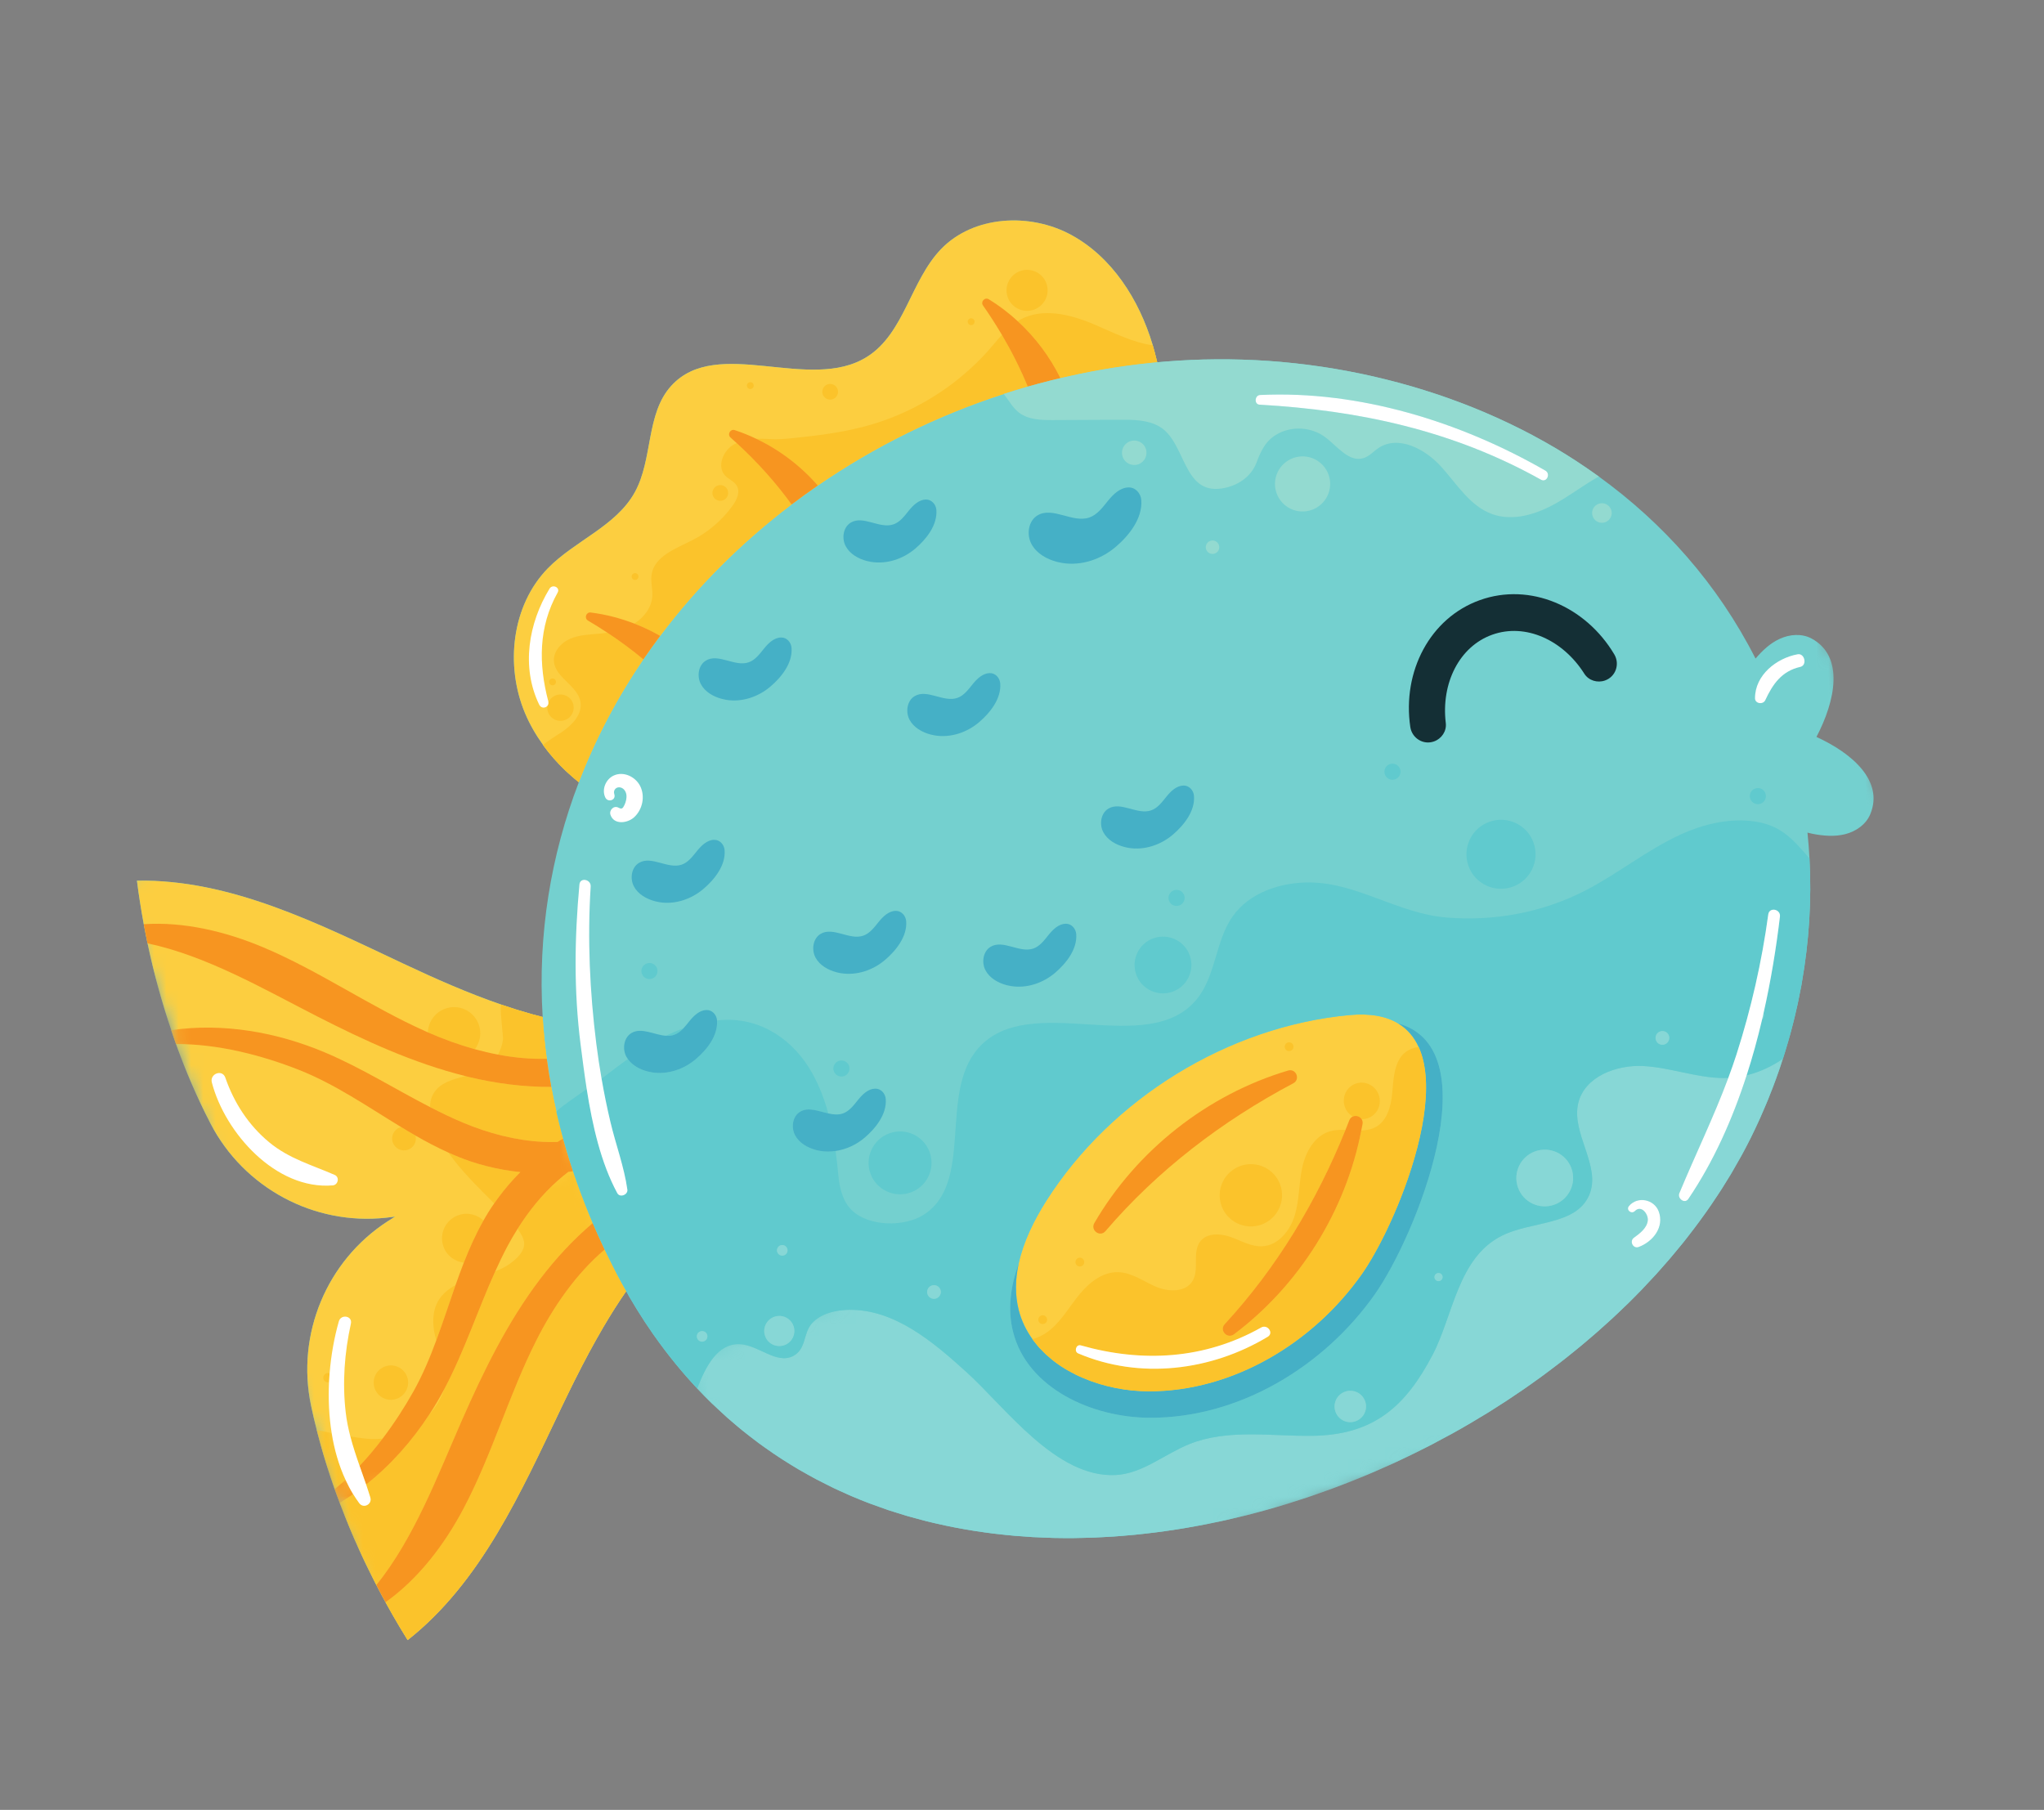 <svg width="166" height="147" viewBox="0 0 166 147" fill="none" xmlns="http://www.w3.org/2000/svg">
<rect x="0" y="0" width="166" height="147" fill="#808080" stroke="none"/>
<mask id="mask0_157_62" style="mask-type:luminance" maskUnits="userSpaceOnUse" x="0" y="0" width="166" height="147">
<path d="M129.899 0L0.501 46.123L36.298 146.549L165.696 100.426L129.899 0Z" fill="white"/>
</mask>
<g mask="url(#mask0_157_62)">
<path d="M17.095 91.255C16.02 89.183 15.089 87.016 14.29 84.797C14.29 84.795 14.289 84.793 14.287 84.788C14.156 84.419 14.025 84.046 13.899 83.672C13.902 83.671 13.907 83.672 13.909 83.671C13.125 81.349 12.478 78.985 11.981 76.619C11.98 76.617 11.979 76.615 11.979 76.615C11.871 76.1 11.771 75.584 11.676 75.069C11.676 75.069 11.675 75.067 11.674 75.065C11.456 73.881 11.269 72.698 11.119 71.527C18.737 71.408 25.838 75.012 32.726 78.255C35.323 79.478 38.012 80.67 40.755 81.611C41.13 81.74 41.504 81.861 41.879 81.98C41.915 81.991 41.951 82.003 41.987 82.014C42.362 82.131 42.734 82.241 43.11 82.347C43.153 82.358 43.194 82.371 43.238 82.382C43.515 82.46 43.793 82.53 44.072 82.599C43.66 75.874 44.741 69.45 47.008 63.534C46.875 63.431 46.748 63.322 46.619 63.214C46.569 63.171 46.517 63.128 46.467 63.082C46.329 62.965 46.196 62.846 46.064 62.721C46.017 62.679 45.971 62.634 45.924 62.59C45.791 62.463 45.662 62.335 45.534 62.204C45.492 62.163 45.453 62.121 45.411 62.079C45.281 61.942 45.151 61.804 45.027 61.662C44.995 61.627 44.962 61.59 44.932 61.554C44.801 61.405 44.673 61.252 44.549 61.098C44.528 61.073 44.51 61.048 44.491 61.023C44.358 60.857 44.228 60.685 44.104 60.514C44.105 60.511 44.107 60.511 44.108 60.508C43.525 59.702 43.024 58.839 42.635 57.914C41.013 54.043 41.554 49.183 44.483 46.169C46.683 43.908 50.028 42.743 51.552 39.985C53.045 37.287 52.44 33.612 54.517 31.333C58.25 27.242 65.736 31.935 70.419 28.977C73.446 27.07 73.947 22.803 76.429 20.228C79.067 17.491 83.645 17.261 86.983 19.073C90.323 20.883 92.512 24.349 93.602 27.985C93.609 28.005 93.614 28.025 93.619 28.046C93.62 28.048 93.62 28.048 93.62 28.05C93.732 28.426 93.832 28.81 93.924 29.191C93.942 29.268 93.965 29.346 93.982 29.423C94.528 29.373 95.077 29.331 95.626 29.297C95.658 29.293 95.69 29.292 95.721 29.29C96.392 29.25 97.065 29.218 97.74 29.201C97.757 29.202 97.772 29.201 97.788 29.2C99.172 29.165 100.565 29.183 101.962 29.253C101.979 29.252 101.998 29.256 102.014 29.255C102.688 29.289 103.362 29.338 104.034 29.395C104.084 29.399 104.136 29.405 104.184 29.41C104.83 29.469 105.474 29.538 106.12 29.619C106.187 29.627 106.254 29.635 106.321 29.645C106.952 29.726 107.586 29.819 108.221 29.923C108.291 29.935 108.362 29.949 108.435 29.96C109.07 30.066 109.706 30.185 110.34 30.317C110.404 30.329 110.467 30.343 110.53 30.355C111.184 30.491 111.838 30.641 112.488 30.803C112.531 30.812 112.574 30.822 112.615 30.834C113.308 31.006 113.999 31.193 114.688 31.393C115.334 31.582 115.974 31.783 116.61 31.995C116.663 32.012 116.717 32.027 116.77 32.045C117.378 32.252 117.984 32.468 118.584 32.695C118.658 32.722 118.731 32.75 118.805 32.778C119.395 33.003 119.982 33.24 120.562 33.487C120.638 33.521 120.715 33.552 120.791 33.586C121.372 33.835 121.948 34.097 122.518 34.37C122.585 34.4 122.651 34.432 122.716 34.465C123.299 34.745 123.875 35.035 124.443 35.337C124.487 35.363 124.532 35.386 124.575 35.41C125.165 35.727 125.749 36.052 126.324 36.394C126.333 36.398 126.34 36.403 126.348 36.407C126.884 36.726 127.41 37.055 127.932 37.393C128.074 37.488 128.212 37.58 128.353 37.672C128.786 37.959 129.211 38.253 129.632 38.554C129.704 38.604 129.776 38.65 129.847 38.703L129.845 38.703C135.074 42.487 139.483 47.405 142.573 53.491C143.126 52.843 143.756 52.247 144.526 51.891C145.34 51.513 146.326 51.436 147.116 51.858C149.823 53.308 149.045 56.954 147.519 59.855C150.395 61.167 153.02 63.419 151.888 66.137C151.545 66.963 150.729 67.528 149.863 67.749C148.996 67.972 148.079 67.892 147.202 67.722C147.063 67.695 146.927 67.658 146.791 67.626C146.866 68.324 146.914 69.025 146.954 69.726C146.955 69.728 146.952 69.729 146.952 69.729C147.138 73.081 146.921 76.453 146.34 79.764C146.326 79.848 146.311 79.931 146.298 80.017C146.23 80.384 146.156 80.753 146.08 81.118C146.052 81.258 146.025 81.395 145.996 81.533C145.924 81.868 145.845 82.197 145.767 82.528C145.725 82.7 145.684 82.872 145.64 83.044C145.565 83.35 145.485 83.653 145.402 83.957C145.348 84.155 145.292 84.351 145.235 84.548C145.154 84.829 145.071 85.111 144.985 85.392C144.924 85.593 144.859 85.795 144.794 85.997C144.794 85.997 144.794 85.997 144.792 86C144.787 86.014 144.783 86.028 144.778 86.044C144.695 86.304 144.61 86.562 144.522 86.821C144.44 87.059 144.353 87.296 144.268 87.532C144.255 87.566 144.245 87.599 144.232 87.632C144.231 87.635 144.228 87.641 144.227 87.644C144.154 87.846 144.083 88.043 144.007 88.244C143.908 88.502 143.804 88.76 143.702 89.017C143.681 89.069 143.66 89.12 143.642 89.171C143.624 89.211 143.609 89.251 143.594 89.291C143.544 89.412 143.494 89.534 143.444 89.655C143.32 89.952 143.189 90.246 143.06 90.542C143.042 90.582 143.025 90.623 143.008 90.663C142.973 90.737 142.939 90.815 142.906 90.893C142.882 90.943 142.861 90.995 142.836 91.048C142.626 91.51 142.407 91.968 142.182 92.423C141.949 92.89 141.705 93.355 141.454 93.817C141.371 93.969 141.284 94.117 141.198 94.268C141.026 94.576 140.852 94.886 140.672 95.19C140.647 95.231 140.625 95.273 140.601 95.316C140.518 95.453 140.431 95.587 140.348 95.725C140.181 96 140.012 96.273 139.839 96.546C139.72 96.733 139.597 96.916 139.476 97.101C139.303 97.364 139.131 97.624 138.952 97.884C138.825 98.071 138.693 98.257 138.563 98.443C138.384 98.696 138.202 98.949 138.017 99.199C137.88 99.385 137.743 99.571 137.604 99.753C137.414 100.004 137.223 100.251 137.03 100.499C136.944 100.608 136.861 100.721 136.775 100.83C136.719 100.899 136.66 100.967 136.604 101.036C136.402 101.289 136.194 101.537 135.986 101.785C135.844 101.956 135.704 102.126 135.558 102.295C135.336 102.553 135.108 102.811 134.878 103.067C134.744 103.22 134.61 103.373 134.473 103.525C134.203 103.819 133.929 104.111 133.653 104.4C133.561 104.499 133.473 104.597 133.379 104.696C133.368 104.708 133.355 104.719 133.344 104.731C132.959 105.128 132.57 105.521 132.174 105.91C132.098 105.983 132.018 106.056 131.942 106.13C131.62 106.443 131.297 106.754 130.965 107.059C130.82 107.196 130.671 107.327 130.523 107.461C130.256 107.703 129.99 107.945 129.719 108.181C129.549 108.332 129.378 108.477 129.207 108.623C128.952 108.842 128.694 109.061 128.436 109.278C128.255 109.428 128.07 109.577 127.886 109.727C127.631 109.935 127.374 110.141 127.114 110.347C126.927 110.494 126.734 110.641 126.544 110.788C126.285 110.99 126.022 111.187 125.759 111.384C125.566 111.528 125.37 111.674 125.176 111.817C124.907 112.011 124.638 112.204 124.366 112.397C124.173 112.535 123.977 112.673 123.781 112.809C123.499 113.002 123.215 113.194 122.93 113.384C122.741 113.513 122.551 113.642 122.358 113.767C122.05 113.967 121.739 114.167 121.429 114.363C121.254 114.471 121.084 114.584 120.912 114.692C120.518 114.935 120.124 115.171 119.726 115.406C119.631 115.464 119.535 115.523 119.437 115.58C118.943 115.871 118.446 116.153 117.943 116.433C117.796 116.515 117.647 116.593 117.499 116.672C117.143 116.868 116.785 117.061 116.424 117.249C116.228 117.353 116.03 117.451 115.834 117.553C115.519 117.714 115.201 117.874 114.884 118.031C114.668 118.137 114.451 118.239 114.236 118.343C113.932 118.488 113.627 118.633 113.322 118.776C113.097 118.879 112.871 118.981 112.646 119.083C112.343 119.218 112.043 119.352 111.739 119.482C111.51 119.581 111.281 119.68 111.048 119.778C110.746 119.905 110.443 120.03 110.136 120.152C109.905 120.247 109.675 120.338 109.443 120.428C109.131 120.552 108.821 120.67 108.509 120.786C108.356 120.843 108.204 120.904 108.048 120.962C107.974 120.989 107.899 121.013 107.825 121.039C107.501 121.16 107.173 121.272 106.849 121.385C106.777 121.41 106.704 121.434 106.631 121.46C106.487 121.511 106.343 121.56 106.199 121.609C105.84 121.73 105.479 121.844 105.117 121.958L105.115 121.959C105.032 121.986 104.946 122.014 104.862 122.039C104.761 122.073 104.661 122.106 104.561 122.137C104.027 122.3 103.493 122.459 102.956 122.608C102.954 122.609 102.951 122.61 102.949 122.611C102.905 122.624 102.858 122.636 102.811 122.648C102.808 122.649 102.806 122.649 102.804 122.65C102.294 122.793 101.784 122.928 101.271 123.057C101.076 123.107 100.881 123.152 100.686 123.197C100.328 123.285 99.969 123.371 99.611 123.45C99.536 123.469 99.459 123.485 99.383 123.5C99.233 123.533 99.085 123.564 98.935 123.598L98.933 123.597C98.603 123.668 98.275 123.738 97.945 123.802C97.707 123.85 97.47 123.892 97.233 123.935C96.914 123.995 96.594 124.053 96.274 124.105C96.094 124.135 95.916 124.165 95.735 124.193C95.672 124.203 95.607 124.213 95.545 124.223C95.229 124.272 94.915 124.32 94.602 124.363L94.6 124.364C94.355 124.398 94.112 124.43 93.868 124.461C93.868 124.461 93.868 124.461 93.866 124.462C93.552 124.503 93.237 124.539 92.921 124.573C92.918 124.574 92.914 124.576 92.911 124.574C92.671 124.601 92.433 124.627 92.194 124.651C92.194 124.651 92.194 124.651 92.192 124.652C91.872 124.683 91.553 124.71 91.234 124.736C91.108 124.746 90.979 124.756 90.853 124.766C90.744 124.776 90.634 124.783 90.527 124.792C90.525 124.793 90.525 124.793 90.525 124.793C90.189 124.814 89.858 124.832 89.526 124.85C89.448 124.853 89.372 124.858 89.297 124.861C89.152 124.868 89.007 124.878 88.864 124.883C88.862 124.883 88.862 124.883 88.862 124.883C88.484 124.898 88.107 124.905 87.728 124.913C87.725 124.911 87.72 124.911 87.713 124.913C87.686 124.913 87.661 124.912 87.635 124.914C87.492 124.918 87.346 124.921 87.205 124.923C86.66 124.928 86.115 124.924 85.569 124.913C85.502 124.91 85.437 124.906 85.371 124.905C85.303 124.902 85.236 124.899 85.169 124.896C85.162 124.896 85.154 124.896 85.147 124.897C84.74 124.882 84.336 124.87 83.932 124.847C83.932 124.847 83.932 124.847 83.929 124.848C83.777 124.839 83.623 124.827 83.47 124.816C83.414 124.811 83.356 124.807 83.301 124.803C82.968 124.782 82.633 124.759 82.302 124.73C82.302 124.73 82.302 124.73 82.299 124.728C82.266 124.725 82.231 124.723 82.198 124.718C82.003 124.702 81.809 124.68 81.616 124.661C81.306 124.629 80.995 124.596 80.683 124.557C80.614 124.55 80.541 124.539 80.472 124.53C80.31 124.509 80.148 124.486 79.986 124.465C79.983 124.464 79.983 124.464 79.981 124.465C79.679 124.423 79.377 124.379 79.076 124.332C78.839 124.293 78.603 124.255 78.37 124.213C78.072 124.162 77.776 124.107 77.481 124.05C77.246 124.004 77.012 123.957 76.778 123.906C76.482 123.845 76.189 123.778 75.894 123.709C75.857 123.7 75.819 123.689 75.782 123.683C75.592 123.638 75.402 123.593 75.214 123.545C75.212 123.546 75.211 123.543 75.209 123.544C74.91 123.469 74.614 123.389 74.315 123.306C74.312 123.305 74.309 123.304 74.307 123.304C74.196 123.273 74.084 123.242 73.972 123.211C73.868 123.184 73.764 123.155 73.66 123.126C73.346 123.035 73.036 122.934 72.724 122.835C72.685 122.822 72.644 122.81 72.603 122.797C72.448 122.747 72.291 122.7 72.136 122.65C72.135 122.648 72.135 122.648 72.133 122.649C71.752 122.52 71.371 122.381 70.993 122.242C70.873 122.199 70.75 122.157 70.629 122.112C70.136 121.925 69.648 121.726 69.163 121.52C69.163 121.52 69.163 121.52 69.161 121.52C69.154 121.515 69.148 121.513 69.143 121.512C68.996 121.449 68.851 121.379 68.704 121.316C68.698 121.313 68.691 121.308 68.685 121.305C68.359 121.162 68.031 121.017 67.709 120.862C67.514 120.77 67.325 120.671 67.131 120.575C66.848 120.434 66.562 120.291 66.279 120.142C66.279 120.142 66.278 120.14 66.276 120.141C66.097 120.045 65.919 119.944 65.74 119.846C65.718 119.835 65.698 119.825 65.675 119.811C65.41 119.663 65.141 119.514 64.878 119.36C64.877 119.358 64.875 119.359 64.872 119.357C64.673 119.239 64.474 119.119 64.275 118.996C64.272 118.995 64.272 118.993 64.269 118.994C64.012 118.835 63.757 118.677 63.503 118.512C63.301 118.381 63.1 118.249 62.903 118.116C62.651 117.946 62.403 117.772 62.154 117.596C61.96 117.457 61.766 117.318 61.571 117.175C61.324 116.991 61.078 116.802 60.833 116.61C60.805 116.588 60.776 116.567 60.747 116.542C60.592 116.422 60.434 116.301 60.281 116.175C60.278 116.173 60.278 116.173 60.277 116.171C60.026 115.969 59.779 115.758 59.532 115.545C59.383 115.417 59.23 115.29 59.08 115.157C59.062 115.141 59.041 115.124 59.02 115.105C59.02 115.105 59.02 115.105 59.019 115.103C58.751 114.865 58.486 114.619 58.224 114.37C58.12 114.272 58.017 114.174 57.913 114.076C57.875 114.043 57.837 114.008 57.8 113.972L57.797 113.971C57.403 113.587 57.016 113.193 56.633 112.788C56.63 112.784 56.625 112.779 56.621 112.775C55.382 111.455 54.211 110.018 53.114 108.462C53.09 108.428 53.066 108.395 53.041 108.36C52.861 108.101 52.683 107.836 52.505 107.569C52.463 107.508 52.42 107.447 52.38 107.385C52.229 107.153 52.079 106.917 51.931 106.681C51.867 106.579 51.8 106.48 51.737 106.378C51.527 106.036 51.318 105.691 51.115 105.34C51.026 105.188 50.943 105.024 50.856 104.869C50.214 105.796 49.608 106.754 49.031 107.734C49.026 107.743 49.02 107.753 49.015 107.759C48.814 108.103 48.616 108.448 48.422 108.796C48.408 108.819 48.394 108.843 48.383 108.867C48.188 109.213 47.995 109.564 47.806 109.915C47.807 109.917 47.807 109.917 47.807 109.917C47.615 110.272 47.427 110.631 47.241 110.989C47.236 111.003 47.228 111.015 47.223 111.027C47.047 111.366 46.875 111.707 46.705 112.047C46.68 112.095 46.656 112.145 46.629 112.194C46.467 112.521 46.306 112.848 46.146 113.175C46.121 113.228 46.096 113.281 46.07 113.332C45.907 113.666 45.745 114.001 45.586 114.332C42.302 121.204 39.081 128.484 33.105 133.211C32.895 132.874 32.688 132.534 32.484 132.19C32.407 132.061 32.33 131.929 32.254 131.799C32.127 131.585 32.001 131.37 31.877 131.152C31.785 130.991 31.693 130.828 31.602 130.662C31.503 130.489 31.406 130.313 31.309 130.137C31.309 130.137 31.307 130.138 31.306 130.136C31.302 130.125 31.296 130.115 31.29 130.105C31.191 129.922 31.091 129.737 30.99 129.552C30.901 129.383 30.812 129.217 30.722 129.048C30.703 129.006 30.68 128.962 30.658 128.921C30.626 128.859 30.593 128.802 30.561 128.74L30.563 128.739C30.512 128.637 30.46 128.539 30.41 128.439C30.331 128.288 30.255 128.136 30.179 127.985C30.069 127.764 29.958 127.542 29.848 127.316C29.787 127.186 29.724 127.059 29.661 126.93C29.543 126.68 29.426 126.435 29.312 126.184C29.266 126.09 29.224 125.99 29.179 125.894C29.049 125.612 28.922 125.331 28.799 125.047C28.781 125.011 28.769 124.976 28.752 124.941C28.506 124.375 28.269 123.8 28.039 123.225C27.952 123.007 27.866 122.787 27.784 122.569C27.719 122.401 27.65 122.235 27.587 122.066C27.587 122.066 27.587 122.066 27.585 122.067C27.569 122.023 27.553 121.978 27.538 121.934C27.456 121.718 27.378 121.499 27.297 121.28C27.258 121.171 27.217 121.063 27.179 120.955C27.178 120.952 27.177 120.95 27.176 120.948C26.75 119.738 26.363 118.516 26.023 117.285C26.02 117.276 26.016 117.266 26.015 117.256C25.913 116.888 25.816 116.519 25.72 116.148C25.721 116.143 25.719 116.139 25.718 116.135C25.552 115.476 25.394 114.814 25.256 114.151C24.051 108.379 26.517 102.412 31.475 99.199C31.678 99.068 31.884 98.943 32.088 98.814C31.848 98.843 31.609 98.874 31.369 98.901C25.498 99.551 19.812 96.487 17.095 91.255Z" fill="#74D0CF"/>
</g>
<mask id="mask1_157_62" style="mask-type:luminance" maskUnits="userSpaceOnUse" x="55" y="79" width="97" height="58">
<path d="M142.567 79.526L55.757 110.469L64.974 136.328L151.785 105.385L142.567 79.526Z" fill="white"/>
</mask>
<g mask="url(#mask1_157_62)">
<path d="M133.083 101.281C134.237 100.85 135.182 99.671 134.709 98.394C134.34 97.398 132.982 97.135 132.294 97.956C132.029 98.271 132.494 98.647 132.774 98.361C133.297 97.834 133.878 98.612 133.823 99.131C133.755 99.753 133.164 100.189 132.695 100.53C132.307 100.811 132.626 101.451 133.083 101.281ZM60.059 109.174C61.585 109.227 63.038 110.831 64.4 110.142C65.481 109.595 65.223 108.32 65.903 107.527C66.626 106.681 67.903 106.395 68.965 106.384C72.659 106.343 75.768 108.974 78.501 111.454C81.695 114.353 85.779 120.049 90.603 119.804C92.778 119.692 94.562 118.111 96.581 117.296C99.688 116.044 103.181 116.656 106.529 116.619C111.559 116.565 114.152 114.237 116.351 110.028C118.02 106.834 118.393 102.147 121.98 100.361C124.389 99.162 127.983 99.544 129.057 97.079C130.084 94.724 127.575 92.083 128.176 89.585C128.691 87.449 131.262 86.469 133.459 86.585C135.657 86.701 137.776 87.547 139.976 87.56C140.106 87.56 140.235 87.551 140.362 87.544C139.18 90.729 137.692 93.764 136.386 96.912C136.205 97.346 136.825 97.808 137.116 97.379C139.158 94.365 140.693 90.925 141.851 87.335C142.901 87.078 143.899 86.614 144.794 85.997C144.794 85.997 144.794 85.997 144.792 86C144.622 86.531 144.438 87.059 144.248 87.585C144.243 87.599 144.239 87.615 144.233 87.632C144.231 87.635 144.228 87.641 144.227 87.644C144.219 87.669 144.21 87.692 144.201 87.715C144.031 88.18 143.851 88.643 143.667 89.103C143.658 89.126 143.651 89.148 143.642 89.171C143.624 89.211 143.609 89.251 143.594 89.291C143.582 89.319 143.568 89.349 143.556 89.378C143.388 89.793 143.208 90.202 143.029 90.612C143.02 90.63 143.014 90.647 143.008 90.663C142.973 90.737 142.939 90.815 142.906 90.893C142.899 90.908 142.89 90.926 142.882 90.943C142.657 91.44 142.424 91.934 142.182 92.423C141.949 92.89 141.706 93.355 141.454 93.817C141.371 93.969 141.284 94.117 141.198 94.268C141.027 94.576 140.853 94.886 140.672 95.19C140.567 95.37 140.456 95.547 140.348 95.725C140.181 96 140.012 96.273 139.839 96.546C139.72 96.733 139.597 96.916 139.477 97.101C139.303 97.364 139.131 97.624 138.952 97.883C138.825 98.071 138.693 98.257 138.563 98.443C138.384 98.696 138.202 98.949 138.017 99.199C137.88 99.385 137.743 99.571 137.604 99.753C137.415 100.004 137.223 100.251 137.03 100.499C136.888 100.679 136.747 100.86 136.604 101.036C136.402 101.289 136.194 101.537 135.986 101.785C135.844 101.956 135.704 102.126 135.558 102.295C135.337 102.553 135.108 102.811 134.878 103.067C134.744 103.22 134.61 103.373 134.473 103.525C134.203 103.819 133.929 104.111 133.653 104.4C133.55 104.51 133.45 104.622 133.344 104.731C132.959 105.128 132.57 105.521 132.175 105.909C132.098 105.983 132.019 106.056 131.942 106.13C131.62 106.443 131.297 106.754 130.965 107.059C130.82 107.196 130.671 107.327 130.523 107.461C130.256 107.703 129.99 107.945 129.719 108.181C129.55 108.332 129.378 108.477 129.207 108.623C128.952 108.842 128.695 109.061 128.436 109.278C128.255 109.428 128.07 109.577 127.886 109.726C127.632 109.935 127.375 110.141 127.115 110.347C126.927 110.494 126.735 110.641 126.544 110.788C126.286 110.99 126.022 111.187 125.759 111.383C125.566 111.528 125.371 111.674 125.176 111.817C124.907 112.011 124.638 112.204 124.366 112.397C124.173 112.534 123.977 112.673 123.781 112.809C123.499 113.002 123.215 113.194 122.93 113.384C122.741 113.513 122.551 113.642 122.358 113.767C122.05 113.967 121.739 114.166 121.429 114.363C121.255 114.471 121.084 114.584 120.912 114.692C120.518 114.935 120.125 115.171 119.726 115.406C119.631 115.464 119.535 115.523 119.437 115.58C118.943 115.871 118.446 116.153 117.943 116.433C117.796 116.515 117.647 116.593 117.499 116.672C117.143 116.868 116.786 117.061 116.424 117.249C116.228 117.353 116.03 117.451 115.834 117.553C115.519 117.714 115.201 117.874 114.885 118.031C114.668 118.137 114.452 118.239 114.236 118.343C113.933 118.488 113.627 118.633 113.323 118.776C113.097 118.878 112.871 118.981 112.646 119.083C112.343 119.218 112.043 119.352 111.739 119.482C111.51 119.581 111.281 119.68 111.048 119.778C110.746 119.905 110.443 120.03 110.136 120.152C109.905 120.247 109.675 120.338 109.443 120.428C109.132 120.552 108.821 120.67 108.509 120.786C108.281 120.872 108.054 120.958 107.826 121.039C107.501 121.16 107.174 121.272 106.849 121.385C106.777 121.41 106.705 121.434 106.631 121.46C106.487 121.511 106.343 121.56 106.199 121.609C105.84 121.73 105.479 121.844 105.118 121.958L105.115 121.959C105.032 121.986 104.947 122.014 104.862 122.039C104.762 122.072 104.663 122.105 104.562 122.136C104.027 122.3 103.493 122.459 102.956 122.608C102.954 122.609 102.952 122.61 102.949 122.611C102.905 122.624 102.858 122.636 102.811 122.648C102.809 122.649 102.806 122.649 102.804 122.65C102.294 122.793 101.784 122.928 101.271 123.057L101.269 123.058C101.078 123.106 100.883 123.151 100.689 123.198C100.689 123.196 100.686 123.197 100.686 123.197C100.328 123.285 99.97 123.371 99.611 123.45C99.534 123.47 99.459 123.485 99.383 123.5C99.234 123.533 99.085 123.564 98.936 123.598L98.933 123.597C98.603 123.668 98.275 123.738 97.945 123.802C97.707 123.85 97.472 123.892 97.235 123.934C97.233 123.935 97.233 123.935 97.233 123.935C96.914 123.995 96.594 124.053 96.275 124.105C96.094 124.135 95.916 124.165 95.735 124.192C95.672 124.203 95.61 124.213 95.547 124.223C95.545 124.223 95.545 124.223 95.545 124.223C95.229 124.272 94.916 124.32 94.603 124.363L94.6 124.364C94.355 124.398 94.112 124.43 93.868 124.461C93.868 124.461 93.868 124.461 93.866 124.462C93.552 124.503 93.237 124.539 92.921 124.573L92.919 124.574C92.916 124.575 92.914 124.576 92.911 124.574C92.671 124.601 92.433 124.627 92.194 124.651C92.194 124.651 92.194 124.651 92.192 124.652C91.872 124.682 91.554 124.71 91.234 124.736C91.232 124.737 91.232 124.737 91.23 124.737C91.104 124.748 90.979 124.756 90.853 124.766C90.744 124.776 90.634 124.783 90.527 124.792C90.525 124.793 90.525 124.793 90.525 124.793C90.189 124.814 89.858 124.832 89.526 124.85C89.523 124.849 89.521 124.849 89.519 124.85C89.444 124.852 89.371 124.856 89.297 124.86C89.153 124.868 89.007 124.878 88.864 124.883C88.862 124.883 88.862 124.883 88.862 124.883C88.485 124.898 88.107 124.905 87.728 124.913C87.725 124.911 87.72 124.911 87.713 124.913C87.686 124.913 87.662 124.912 87.635 124.914C87.492 124.918 87.349 124.923 87.208 124.924C87.208 124.924 87.207 124.922 87.205 124.923C86.66 124.928 86.115 124.924 85.57 124.913C85.57 124.913 85.57 124.913 85.569 124.91C85.502 124.91 85.435 124.907 85.371 124.905C85.304 124.902 85.237 124.899 85.169 124.896C85.162 124.896 85.155 124.896 85.147 124.897C84.74 124.882 84.337 124.87 83.932 124.847C83.932 124.847 83.932 124.847 83.93 124.848C83.777 124.839 83.623 124.827 83.47 124.816C83.416 124.81 83.365 124.809 83.311 124.804C83.309 124.805 83.304 124.804 83.301 124.803C82.968 124.782 82.634 124.759 82.302 124.73C82.302 124.73 82.302 124.73 82.299 124.728C82.266 124.725 82.231 124.723 82.198 124.718C82.008 124.7 81.817 124.68 81.626 124.662C81.624 124.661 81.621 124.661 81.616 124.661C81.306 124.629 80.995 124.595 80.683 124.557C80.683 124.557 80.683 124.557 80.681 124.558C80.611 124.549 80.541 124.539 80.472 124.53C80.31 124.509 80.148 124.486 79.986 124.465C79.983 124.464 79.983 124.464 79.981 124.465C79.679 124.423 79.377 124.379 79.076 124.331L79.073 124.33C78.839 124.293 78.607 124.254 78.373 124.215C78.372 124.212 78.37 124.213 78.37 124.213C78.073 124.162 77.776 124.107 77.481 124.05C77.48 124.048 77.478 124.048 77.478 124.048C77.246 124.001 77.012 123.957 76.781 123.907L76.778 123.906C76.482 123.845 76.189 123.778 75.895 123.709C75.894 123.707 75.892 123.707 75.889 123.706C75.854 123.699 75.817 123.69 75.782 123.683C75.592 123.638 75.402 123.593 75.214 123.545C75.212 123.546 75.211 123.543 75.209 123.544C74.91 123.469 74.614 123.389 74.316 123.306C74.312 123.305 74.31 123.304 74.307 123.304C74.196 123.273 74.084 123.242 73.973 123.211C73.87 123.184 73.767 123.156 73.663 123.125L73.661 123.126C73.346 123.035 73.036 122.934 72.724 122.835C72.719 122.834 72.713 122.832 72.71 122.83C72.674 122.818 72.639 122.809 72.603 122.797C72.448 122.747 72.291 122.7 72.136 122.65C72.135 122.648 72.135 122.648 72.133 122.649C71.752 122.52 71.372 122.381 70.993 122.242C70.983 122.238 70.972 122.235 70.96 122.229C70.851 122.192 70.742 122.155 70.634 122.112C70.632 122.113 70.632 122.113 70.629 122.112C70.136 121.925 69.649 121.726 69.163 121.519C69.163 121.519 69.163 121.519 69.161 121.52C69.154 121.515 69.149 121.513 69.144 121.512C68.996 121.449 68.851 121.379 68.704 121.316C68.698 121.313 68.691 121.308 68.685 121.305C68.36 121.162 68.031 121.017 67.709 120.862C67.707 120.863 67.706 120.861 67.706 120.861C67.517 120.771 67.331 120.673 67.143 120.581C67.14 120.58 67.137 120.578 67.132 120.575C66.848 120.434 66.562 120.291 66.279 120.142C66.279 120.142 66.278 120.14 66.276 120.14C66.097 120.045 65.919 119.944 65.74 119.846C65.721 119.836 65.703 119.825 65.682 119.816C65.681 119.813 65.679 119.814 65.676 119.811C65.41 119.663 65.141 119.514 64.878 119.36C64.877 119.358 64.875 119.358 64.872 119.357C64.673 119.239 64.474 119.119 64.276 118.996C64.273 118.995 64.272 118.993 64.27 118.994C64.012 118.835 63.757 118.676 63.503 118.512C63.5 118.511 63.499 118.509 63.499 118.509C63.299 118.382 63.103 118.251 62.908 118.117C62.906 118.117 62.903 118.116 62.903 118.116C62.652 117.946 62.404 117.772 62.155 117.596C62.152 117.595 62.152 117.595 62.151 117.593C61.958 117.456 61.767 117.318 61.575 117.179C61.574 117.176 61.574 117.176 61.571 117.175C61.324 116.991 61.078 116.802 60.833 116.61C60.833 116.61 60.83 116.609 60.829 116.606C60.803 116.586 60.775 116.564 60.748 116.542C60.592 116.421 60.434 116.301 60.281 116.175C60.278 116.173 60.278 116.173 60.277 116.171C60.026 115.969 59.78 115.758 59.532 115.545C59.529 115.543 59.528 115.541 59.525 115.54C59.378 115.414 59.23 115.288 59.08 115.157C59.062 115.141 59.042 115.124 59.02 115.105C59.02 115.105 59.02 115.105 59.019 115.103C58.751 114.865 58.487 114.619 58.224 114.37C58.22 114.366 58.219 114.364 58.216 114.36C58.116 114.266 58.014 114.173 57.913 114.076C57.875 114.043 57.838 114.008 57.8 113.972L57.797 113.97C57.403 113.587 57.016 113.193 56.634 112.788C56.63 112.784 56.625 112.779 56.622 112.775C57.302 110.999 58.264 109.113 60.059 109.174Z" fill="#87D7D6"/>
</g>
<path d="M44.483 46.169C46.684 43.908 50.029 42.743 51.552 39.985C53.045 37.287 52.441 33.612 54.517 31.333C58.25 27.242 65.737 31.935 70.42 28.977C73.447 27.07 73.947 22.803 76.43 20.228C79.068 17.491 83.645 17.261 86.984 19.072C90.324 20.883 92.512 24.349 93.603 27.985C93.609 28.005 93.614 28.025 93.619 28.045C93.62 28.048 93.62 28.048 93.621 28.05C93.733 28.426 93.833 28.81 93.924 29.191C93.942 29.268 93.965 29.346 93.983 29.422C93.98 29.423 93.978 29.424 93.977 29.422C93.869 29.434 93.763 29.445 93.654 29.456C93.621 29.459 93.588 29.463 93.552 29.466C92.894 29.531 92.236 29.609 91.584 29.697C91.558 29.701 91.535 29.704 91.51 29.709C90.836 29.799 90.168 29.903 89.501 30.018C89.499 30.019 89.496 30.02 89.494 30.02C88.864 30.13 88.239 30.252 87.616 30.381C87.413 30.422 87.209 30.47 87.005 30.515C86.71 30.579 86.411 30.642 86.117 30.71C85.972 30.744 85.827 30.784 85.682 30.818C85.536 30.853 85.388 30.891 85.241 30.926C84.648 31.077 84.056 31.231 83.467 31.4C82.814 31.588 82.164 31.786 81.521 31.995C81.518 31.996 81.518 31.996 81.516 31.997C76.109 33.748 71.009 36.274 66.415 39.435C65.694 39.932 64.982 40.445 64.286 40.973C60.228 44.049 56.621 47.642 53.614 51.646C53.144 52.272 52.689 52.907 52.248 53.552C50.124 56.668 48.356 60.01 47.008 63.534C46.876 63.431 46.749 63.322 46.62 63.214C46.57 63.17 46.518 63.128 46.467 63.082C46.33 62.965 46.197 62.845 46.064 62.721C46.017 62.679 45.972 62.634 45.924 62.59C45.791 62.463 45.662 62.335 45.534 62.204C45.493 62.163 45.453 62.121 45.411 62.079C45.282 61.942 45.152 61.804 45.028 61.662C44.995 61.627 44.963 61.59 44.933 61.554C44.801 61.405 44.673 61.252 44.55 61.098C44.529 61.073 44.51 61.048 44.491 61.023C44.358 60.857 44.229 60.685 44.104 60.514C44.105 60.511 44.108 60.511 44.109 60.508C43.525 59.701 43.024 58.839 42.636 57.914C41.013 54.043 41.555 49.183 44.483 46.169Z" fill="#FCCE40"/>
<mask id="mask2_157_62" style="mask-type:luminance" maskUnits="userSpaceOnUse" x="9" y="61" width="51" height="74">
<path d="M37.19 61.896L9.627 71.721L31.843 134.046L59.406 124.221L37.19 61.896Z" fill="white"/>
</mask>
<g mask="url(#mask2_157_62)">
<path d="M17.096 91.254C16.022 89.182 15.091 87.016 14.292 84.796C14.291 84.794 14.291 84.792 14.289 84.788C14.158 84.418 14.027 84.046 13.901 83.672C13.903 83.671 13.909 83.671 13.911 83.671C13.127 81.348 12.48 78.984 11.982 76.619C11.982 76.617 11.981 76.614 11.981 76.614C11.873 76.099 11.773 75.584 11.678 75.069C11.678 75.069 11.677 75.067 11.676 75.064C11.457 73.881 11.271 72.698 11.12 71.526C18.739 71.408 25.84 75.011 32.728 78.254C35.325 79.477 38.014 80.67 40.757 81.61C41.132 81.739 41.505 81.861 41.881 81.979C41.917 81.991 41.953 82.002 41.989 82.014C42.364 82.13 42.736 82.24 43.112 82.346C43.155 82.358 43.196 82.37 43.24 82.382C43.517 82.459 43.794 82.529 44.074 82.599C44.141 83.721 44.253 84.853 44.406 85.991C44.508 86.751 44.628 87.514 44.769 88.28C44.893 88.951 45.034 89.623 45.189 90.298C45.19 90.3 45.186 90.304 45.187 90.306C45.304 90.821 45.432 91.336 45.567 91.852C45.582 91.915 45.598 91.975 45.615 92.035C45.653 92.183 45.69 92.329 45.731 92.477C45.832 92.843 45.937 93.207 46.047 93.572C46.055 93.601 46.063 93.63 46.074 93.66C46.221 94.149 46.377 94.64 46.539 95.131C46.545 95.146 46.55 95.159 46.554 95.172C46.566 95.212 46.58 95.251 46.592 95.291C46.761 95.794 46.941 96.298 47.128 96.802C47.157 96.885 47.188 96.965 47.22 97.047C47.41 97.552 47.606 98.061 47.813 98.567C47.823 98.593 47.835 98.616 47.845 98.642C47.94 98.875 48.038 99.107 48.137 99.339C48.245 99.594 48.359 99.85 48.471 100.104C48.508 100.186 48.542 100.267 48.578 100.348C48.75 100.727 48.925 101.108 49.106 101.492C49.156 101.599 49.21 101.71 49.264 101.818C49.31 101.914 49.357 102.01 49.405 102.106C49.651 102.609 49.904 103.114 50.168 103.62C50.391 104.045 50.625 104.456 50.858 104.868C50.216 105.795 49.609 106.754 49.032 107.734C49.028 107.743 49.022 107.752 49.017 107.759C48.816 108.102 48.618 108.447 48.424 108.796C48.41 108.818 48.396 108.843 48.385 108.866C48.19 109.212 47.997 109.563 47.808 109.914C47.809 109.917 47.809 109.917 47.809 109.917C47.617 110.272 47.429 110.63 47.243 110.988C47.238 111.002 47.23 111.015 47.225 111.027C47.049 111.366 46.877 111.707 46.706 112.047C46.682 112.095 46.658 112.145 46.631 112.193C46.469 112.521 46.308 112.848 46.148 113.174C46.123 113.227 46.097 113.28 46.072 113.331C45.909 113.666 45.747 114.001 45.588 114.332C42.304 121.203 39.083 128.483 33.107 133.21C32.897 132.874 32.69 132.534 32.486 132.19C32.408 132.061 32.332 131.929 32.256 131.799C32.129 131.585 32.003 131.37 31.879 131.152C31.787 130.991 31.695 130.828 31.604 130.662C31.505 130.489 31.408 130.313 31.311 130.137C31.311 130.137 31.309 130.137 31.308 130.135C31.304 130.124 31.298 130.114 31.292 130.104C31.193 129.922 31.093 129.737 30.992 129.552C30.903 129.383 30.814 129.216 30.724 129.047C30.704 129.005 30.682 128.962 30.66 128.921C30.628 128.859 30.595 128.802 30.563 128.74L30.565 128.739C30.514 128.637 30.462 128.538 30.412 128.438C30.333 128.287 30.257 128.136 30.181 127.984C30.071 127.764 29.96 127.541 29.85 127.316C29.789 127.186 29.726 127.058 29.663 126.929C29.545 126.68 29.428 126.435 29.314 126.184C29.268 126.09 29.225 125.99 29.181 125.893C29.051 125.611 28.924 125.331 28.801 125.046C28.783 125.011 28.771 124.976 28.753 124.941C28.507 124.374 28.271 123.8 28.041 123.225C27.953 123.006 27.868 122.787 27.785 122.569C27.721 122.401 27.651 122.234 27.589 122.065C27.589 122.065 27.589 122.065 27.587 122.066C27.571 122.023 27.555 121.977 27.539 121.934C27.458 121.718 27.379 121.498 27.299 121.28C27.26 121.171 27.219 121.063 27.18 120.954C27.18 120.952 27.179 120.95 27.178 120.948C26.752 119.738 26.365 118.516 26.024 117.285C26.021 117.276 26.017 117.265 26.017 117.256C25.915 116.888 25.817 116.518 25.722 116.148C25.723 116.143 25.721 116.138 25.72 116.134C25.553 115.476 25.396 114.814 25.258 114.15C24.053 108.379 26.519 102.411 31.477 99.199C31.68 99.068 31.886 98.943 32.09 98.814C31.85 98.843 31.611 98.874 31.371 98.901C25.5 99.551 19.814 96.486 17.096 91.254Z" fill="#FCCE40"/>
</g>
<path d="M82.734 106.407C82.418 105.161 82.457 103.89 82.725 102.643C83.115 100.848 83.981 99.098 84.974 97.534C90.257 89.213 99.739 83.368 109.58 82.445C111.296 82.284 112.593 82.547 113.548 83.123C114.309 83.582 114.853 84.241 115.218 85.046L115.219 85.048C116.575 88.056 115.424 93.094 113.749 97.33C113.744 97.338 113.742 97.344 113.74 97.352C113.576 97.766 113.408 98.169 113.235 98.564C113.229 98.58 113.222 98.595 113.216 98.612C113.046 99.001 112.876 99.377 112.702 99.741C112.692 99.761 112.682 99.782 112.675 99.802C112.591 99.974 112.51 100.145 112.428 100.312C112.423 100.318 112.42 100.324 112.416 100.333C112.33 100.506 112.244 100.676 112.158 100.841C112.149 100.862 112.137 100.883 112.127 100.904C112.051 101.048 111.975 101.193 111.901 101.33C111.888 101.354 111.876 101.375 111.865 101.399C111.782 101.551 111.7 101.7 111.618 101.842C111.609 101.863 111.596 101.882 111.586 101.903C111.515 102.026 111.445 102.146 111.377 102.264C111.36 102.292 111.342 102.323 111.325 102.351C111.246 102.482 111.169 102.61 111.093 102.732C111.085 102.745 111.077 102.758 111.07 102.77C111 102.878 110.933 102.983 110.868 103.085C110.849 103.113 110.83 103.142 110.811 103.171C110.737 103.281 110.665 103.387 110.596 103.488C106.653 109.088 100.117 113.027 93.269 113.006C93.07 113.003 92.869 112.996 92.667 112.987C92.625 112.985 92.582 112.983 92.54 112.981C92.343 112.971 92.146 112.955 91.948 112.935C91.92 112.933 91.892 112.928 91.862 112.927C91.676 112.907 91.489 112.883 91.302 112.854C91.274 112.852 91.245 112.847 91.219 112.842C91.018 112.813 90.813 112.776 90.613 112.737C90.581 112.729 90.549 112.723 90.515 112.716C90.1 112.631 89.689 112.528 89.282 112.403C89.26 112.396 89.235 112.39 89.213 112.381C88.787 112.251 88.372 112.1 87.968 111.928C87.965 111.927 87.962 111.925 87.962 111.923C87.757 111.837 87.555 111.745 87.356 111.647C87.35 111.644 87.346 111.64 87.338 111.638C86.942 111.441 86.558 111.223 86.191 110.984C86.19 110.982 86.19 110.982 86.188 110.983C85.967 110.836 85.753 110.682 85.546 110.521C85.492 110.479 85.441 110.433 85.386 110.389C85.237 110.266 85.09 110.144 84.949 110.015C84.887 109.959 84.832 109.9 84.775 109.842C84.647 109.719 84.521 109.592 84.401 109.461C84.347 109.397 84.292 109.333 84.237 109.267C84.126 109.135 84.016 108.998 83.912 108.859C83.89 108.83 83.865 108.802 83.843 108.773C83.847 108.772 83.847 108.772 83.849 108.771C83.345 108.066 82.958 107.281 82.734 106.407Z" fill="#FCCE40"/>
<path d="M62.403 35.654C63.3 35.724 64.207 35.602 65.109 35.506C67.049 35.301 68.992 35.013 70.868 34.452C73.26 33.734 75.517 32.567 77.495 31.044C78.483 30.283 79.404 29.43 80.237 28.503C80.626 28.068 80.982 27.618 81.368 27.194C82.164 28.547 82.87 29.951 83.467 31.399C82.814 31.588 82.164 31.785 81.521 31.995C81.519 31.996 81.519 31.996 81.517 31.997C76.109 33.748 71.01 36.273 66.416 39.435C65.034 37.847 63.323 36.546 61.423 35.641C61.758 35.624 62.091 35.631 62.403 35.654Z" fill="#FBC32B"/>
<path d="M51.514 50.648C52.297 50.156 52.916 49.35 52.977 48.434C53.016 47.842 52.828 47.247 52.919 46.664C53.149 45.171 54.894 44.554 56.239 43.868C57.529 43.21 58.656 42.242 59.499 41.067C59.836 40.597 60.133 39.967 59.847 39.466C59.636 39.095 59.186 38.94 58.895 38.632C58.182 37.881 58.739 36.544 59.658 36.064C59.712 36.035 59.77 36.012 59.827 35.987C61.47 37.496 62.978 39.166 64.287 40.973C60.228 44.048 56.622 47.642 53.615 51.646C52.941 51.262 52.239 50.927 51.514 50.648Z" fill="#FBC32B"/>
<path d="M47.143 57.003C46.916 55.68 45.081 55.046 44.986 53.708C44.928 52.915 45.56 52.205 46.291 51.885C47.023 51.566 47.84 51.541 48.634 51.469C48.864 51.446 49.095 51.42 49.325 51.387C50.338 52.055 51.313 52.778 52.248 53.552C50.125 56.668 48.357 60.01 47.008 63.533C46.878 63.428 46.749 63.322 46.62 63.214C46.57 63.17 46.518 63.128 46.468 63.082C46.33 62.964 46.197 62.845 46.065 62.721C46.018 62.679 45.972 62.634 45.925 62.59C45.791 62.463 45.663 62.335 45.535 62.204C45.493 62.163 45.454 62.12 45.412 62.079C45.282 61.941 45.152 61.804 45.028 61.662C44.996 61.627 44.963 61.59 44.933 61.554C44.802 61.405 44.674 61.252 44.55 61.097C44.529 61.073 44.51 61.048 44.492 61.023C44.359 60.857 44.229 60.685 44.105 60.514C44.106 60.511 44.108 60.51 44.109 60.507C44.573 60.104 45.143 59.784 45.656 59.437C46.492 58.874 47.31 57.995 47.143 57.003Z" fill="#FBC32B"/>
<path d="M93.654 29.456C93.621 29.458 93.588 29.463 93.552 29.466C92.894 29.531 92.236 29.609 91.584 29.697C91.558 29.701 91.535 29.704 91.51 29.709C90.837 29.799 90.168 29.903 89.501 30.018C89.499 30.019 89.497 30.019 89.494 30.02C88.865 30.13 88.239 30.252 87.617 30.381C87.413 30.422 87.21 30.47 87.005 30.515C86.71 30.579 86.411 30.642 86.117 30.71C85.26 28.974 84.078 27.396 82.651 26.087C82.713 26.048 82.772 26.007 82.838 25.972C84.656 24.961 86.929 25.53 88.842 26.34C90.4 27 91.969 27.82 93.619 28.045C93.62 28.047 93.62 28.047 93.621 28.05C93.733 28.426 93.833 28.809 93.925 29.191C93.942 29.268 93.96 29.345 93.978 29.422C93.869 29.433 93.763 29.445 93.654 29.456Z" fill="#FBC32B"/>
<path d="M29.705 116.845C30.162 116.895 30.623 116.89 31.078 116.84C30.492 117.61 29.869 118.357 29.203 119.059C28.927 118.271 28.663 117.483 28.453 116.671C28.874 116.739 29.295 116.8 29.705 116.845Z" fill="#FBC32B"/>
<mask id="mask3_157_62" style="mask-type:luminance" maskUnits="userSpaceOnUse" x="25" y="115" width="4" height="7">
<path d="M26.703 115.181L25.294 115.683L27.278 121.247L28.687 120.745L26.703 115.181Z" fill="white"/>
</mask>
<g mask="url(#mask3_157_62)">
<path d="M28.06 120.185C27.773 120.447 27.48 120.703 27.18 120.947C26.753 119.737 26.365 118.516 26.024 117.285C26.021 117.276 26.017 117.265 26.016 117.256C25.914 116.888 25.817 116.518 25.721 116.148C25.722 116.143 25.721 116.139 25.719 116.134C26.116 116.225 26.525 116.313 26.937 116.396C27.149 117.727 27.516 119.012 28.06 120.185Z" fill="#FBC32B"/>
</g>
<path d="M38.171 94.313C38.615 94.466 39.066 94.597 39.524 94.713C40.419 94.943 41.337 95.106 42.264 95.197C41.614 95.847 41.012 96.544 40.468 97.28C40.354 97.433 40.246 97.589 40.135 97.746C38.821 96.419 37.462 95.115 36.412 93.61C36.987 93.871 37.572 94.108 38.171 94.313Z" fill="#FBC32B"/>
<path d="M31.307 130.135C31.303 130.125 31.297 130.114 31.291 130.104C31.192 129.922 31.092 129.737 30.991 129.552C30.902 129.383 30.813 129.216 30.723 129.047C30.704 129.008 30.682 128.967 30.662 128.925C30.874 129.332 31.089 129.736 31.307 130.135Z" fill="#FBC32B"/>
<path d="M43.551 108.882C44.937 106.131 46.776 103.469 49.105 101.493C49.155 101.6 49.209 101.71 49.263 101.818C49.309 101.915 49.356 102.011 49.404 102.106C49.65 102.609 49.903 103.114 50.167 103.62C50.39 104.045 50.624 104.457 50.857 104.869C50.215 105.796 49.608 106.754 49.032 107.734C49.027 107.743 49.021 107.753 49.016 107.759C48.815 108.103 48.617 108.448 48.423 108.796C48.409 108.818 48.395 108.843 48.384 108.866C48.189 109.213 47.996 109.563 47.807 109.915C47.808 109.917 47.808 109.917 47.808 109.917C47.616 110.272 47.428 110.631 47.242 110.988C47.237 111.002 47.229 111.015 47.224 111.027C47.048 111.366 46.876 111.707 46.705 112.047C46.681 112.095 46.657 112.145 46.63 112.194C46.468 112.521 46.307 112.848 46.147 113.175C46.122 113.228 46.097 113.281 46.071 113.332C45.908 113.666 45.746 114.001 45.587 114.332C42.303 121.203 39.082 128.484 33.106 133.211C32.896 132.874 32.689 132.534 32.485 132.19C32.407 132.061 32.331 131.929 32.255 131.799C32.127 131.585 32.002 131.37 31.878 131.152C31.786 130.991 31.694 130.828 31.603 130.662C31.504 130.489 31.407 130.313 31.31 130.137C33.971 128.248 36.087 125.47 37.633 122.549C39.96 118.161 41.313 113.317 43.551 108.882Z" fill="#FBC32B"/>
<path d="M35.61 105.624C35.934 105.082 36.431 104.684 36.995 104.383C36.471 105.875 35.983 107.387 35.434 108.869C35.398 108.742 35.362 108.613 35.33 108.482C35.107 107.526 35.104 106.466 35.61 105.624Z" fill="#FBC32B"/>
<path d="M40.44 85.655C40.655 85.275 40.8 84.851 40.851 84.416C40.875 84.202 40.535 81.537 40.731 81.605C40.741 81.606 40.747 81.609 40.755 81.611C41.129 81.74 41.503 81.861 41.879 81.98C41.914 81.991 41.951 82.003 41.987 82.014C42.361 82.131 42.734 82.241 43.109 82.347C43.153 82.358 43.194 82.371 43.237 82.382C43.515 82.46 43.792 82.53 44.072 82.599C44.139 83.722 44.25 84.853 44.404 85.992C43.088 86.032 41.759 85.905 40.44 85.655Z" fill="#FBC32B"/>
<mask id="mask4_157_62" style="mask-type:luminance" maskUnits="userSpaceOnUse" x="21" y="94" width="35" height="36">
<path d="M47.022 94.767L21.128 103.997L30.054 129.038L55.947 119.809L47.022 94.767Z" fill="white"/>
</mask>
<g mask="url(#mask4_157_62)">
<path d="M28.679 121.355C28.836 121.608 29.002 121.855 29.177 122.092C29.528 122.56 30.241 122.176 30.076 121.629C29.967 121.271 29.851 120.923 29.734 120.575C31.733 118.993 33.462 117.039 34.867 114.885C35.397 114.289 35.809 113.591 36.076 112.839C36.09 112.812 36.106 112.782 36.121 112.754C37.731 109.704 38.799 106.396 40.223 103.257C40.432 103.177 40.636 103.09 40.838 102.989C41.495 102.654 42.634 101.822 42.57 100.962C42.541 100.593 42.316 100.188 42.034 99.808C42.941 98.368 44.027 97.016 45.284 95.901C45.565 95.652 45.853 95.409 46.151 95.186C46.281 95.171 46.409 95.147 46.538 95.131C46.544 95.146 46.548 95.159 46.553 95.172C46.565 95.212 46.578 95.251 46.59 95.291C46.76 95.794 46.94 96.298 47.127 96.803C47.156 96.885 47.187 96.965 47.218 97.047C47.408 97.552 47.604 98.061 47.812 98.567C47.821 98.593 47.834 98.616 47.843 98.642C47.939 98.875 48.036 99.107 48.136 99.339C46.556 100.679 45.132 102.217 43.88 103.867C41.207 107.385 39.254 111.39 37.477 115.437C35.506 119.936 33.63 124.927 30.564 128.739C30.513 128.637 30.46 128.538 30.41 128.438C30.332 128.288 30.256 128.136 30.18 127.984C30.069 127.764 29.958 127.541 29.848 127.316C29.787 127.186 29.725 127.059 29.662 126.929C29.543 126.68 29.427 126.435 29.313 126.184C29.267 126.09 29.224 125.99 29.18 125.893C29.05 125.611 28.923 125.331 28.799 125.046C28.782 125.011 28.77 124.976 28.752 124.941C28.506 124.374 28.269 123.8 28.04 123.225C27.952 123.006 27.867 122.787 27.784 122.569C27.719 122.401 27.65 122.234 27.587 122.066C27.959 121.843 28.322 121.603 28.679 121.355Z" fill="#FBC32B"/>
</g>
<path d="M35.242 88.758C35.782 87.914 36.787 87.675 37.79 87.396C37.871 87.417 37.954 87.443 38.034 87.464C40.232 87.993 42.507 88.292 44.769 88.28C44.893 88.951 45.034 89.623 45.189 90.298C45.19 90.3 45.186 90.304 45.187 90.306C45.304 90.821 45.432 91.336 45.566 91.852C45.582 91.915 45.598 91.975 45.615 92.035C45.653 92.183 45.69 92.329 45.73 92.477C45.582 92.569 45.431 92.654 45.284 92.749C44.893 92.766 44.498 92.759 44.105 92.74C41.893 92.639 39.654 92.041 37.608 91.183C36.695 90.8 35.802 90.369 34.922 89.915C34.928 89.504 35.02 89.109 35.242 88.758Z" fill="#FBC32B"/>
<path d="M36.162 81.923C37.27 81.528 38.488 82.106 38.882 83.212C39.133 83.916 38.988 84.664 38.566 85.218C37.258 84.854 35.977 84.387 34.748 83.848C34.783 83.005 35.316 82.224 36.162 81.923Z" fill="#FBC32B"/>
<path d="M36.013 101.247C35.643 100.21 36.185 99.069 37.224 98.699C37.958 98.437 38.737 98.635 39.266 99.135C38.644 100.231 38.132 101.378 37.671 102.552C36.937 102.471 36.278 101.99 36.013 101.247Z" fill="#FBC32B"/>
<path d="M33.137 93.379C32.635 93.558 32.082 93.297 31.903 92.795C31.724 92.293 31.987 91.74 32.489 91.561C32.518 91.551 32.548 91.548 32.577 91.54C32.965 91.774 33.351 92.006 33.745 92.231C33.867 92.71 33.611 93.21 33.137 93.379Z" fill="#FBC32B"/>
<path d="M26.277 112.027C26.207 111.83 26.309 111.609 26.509 111.538C26.596 111.507 26.685 111.515 26.766 111.544C26.747 111.784 26.732 112.025 26.72 112.267C26.534 112.308 26.342 112.21 26.277 112.027Z" fill="#FBC32B"/>
<path d="M37.477 115.437C39.254 111.391 41.207 107.385 43.88 103.867C45.132 102.218 46.556 100.679 48.136 99.339C48.244 99.594 48.358 99.85 48.47 100.104C48.507 100.187 48.541 100.268 48.577 100.348C48.749 100.728 48.924 101.109 49.105 101.492C46.776 103.469 44.937 106.131 43.551 108.882C41.313 113.317 39.959 118.161 37.633 122.549C36.087 125.47 33.971 128.248 31.31 130.137C31.31 130.137 31.308 130.138 31.307 130.135C31.088 129.736 30.874 129.332 30.662 128.925C30.659 128.923 30.659 128.921 30.659 128.921C30.627 128.859 30.594 128.802 30.562 128.74L30.564 128.739C33.63 124.927 35.507 119.936 37.477 115.437Z" fill="#F79520"/>
<mask id="mask5_157_62" style="mask-type:luminance" maskUnits="userSpaceOnUse" x="13" y="74" width="41" height="48">
<path d="M39.683 74.178L13.789 83.407L27.475 121.804L53.369 112.574L39.683 74.178Z" fill="white"/>
</mask>
<g mask="url(#mask5_157_62)">
<path d="M13.907 83.671C18.09 83.06 22.481 83.827 26.399 85.485C29.348 86.732 32.072 88.451 34.919 89.916C35.799 90.369 36.692 90.8 37.605 91.183C39.651 92.041 41.89 92.64 44.101 92.741C44.495 92.76 44.889 92.766 45.28 92.749C45.428 92.655 45.579 92.569 45.727 92.477C45.828 92.843 45.934 93.207 46.044 93.572C46.052 93.601 46.06 93.63 46.071 93.66C46.218 94.15 46.373 94.64 46.536 95.131C46.407 95.148 46.279 95.172 46.149 95.186C45.851 95.41 45.563 95.652 45.282 95.902C44.026 97.016 42.94 98.368 42.032 99.809C41.733 100.283 41.454 100.765 41.194 101.252C40.845 101.908 40.528 102.579 40.221 103.257C38.797 106.396 37.729 109.704 36.119 112.755C36.105 112.782 36.088 112.812 36.074 112.84C35.703 113.538 35.299 114.221 34.865 114.885C33.46 117.04 31.731 118.993 29.732 120.576C29.557 120.065 29.378 119.56 29.202 119.06C29.867 118.357 30.491 117.61 31.076 116.841C32.019 115.596 32.864 114.29 33.589 112.995C34.324 111.677 34.908 110.286 35.432 108.869C35.982 107.387 36.47 105.875 36.994 104.383C37.211 103.769 37.434 103.158 37.669 102.552C38.13 101.378 38.642 100.231 39.264 99.135C39.39 98.913 39.517 98.691 39.653 98.474C39.805 98.226 39.968 97.984 40.133 97.747C40.244 97.59 40.352 97.433 40.467 97.28C41.011 96.545 41.612 95.847 42.262 95.197C41.336 95.106 40.418 94.943 39.523 94.713C39.065 94.597 38.614 94.466 38.17 94.314C37.57 94.108 36.986 93.871 36.41 93.611C35.499 93.2 34.612 92.732 33.743 92.231C33.349 92.007 32.963 91.774 32.575 91.54C29.863 89.895 27.233 88.064 24.287 86.9C21.223 85.692 17.687 84.784 14.289 84.797C14.288 84.795 14.287 84.792 14.286 84.788C14.154 84.418 14.024 84.046 13.898 83.672C13.9 83.671 13.905 83.672 13.907 83.671Z" fill="#F79520"/>
</g>
<mask id="mask6_157_62" style="mask-type:luminance" maskUnits="userSpaceOnUse" x="26" y="119" width="4" height="4">
<path d="M28.291 119.632L26.882 120.134L27.676 122.36L29.084 121.858L28.291 119.632Z" fill="white"/>
</mask>
<g mask="url(#mask6_157_62)">
<path d="M28.059 120.185C28.247 120.589 28.448 120.982 28.679 121.356C28.322 121.603 27.959 121.843 27.587 122.066C27.587 122.066 27.587 122.066 27.585 122.067C27.57 122.023 27.553 121.977 27.538 121.934C27.456 121.718 27.378 121.499 27.297 121.28C27.259 121.171 27.218 121.063 27.179 120.955C27.178 120.952 27.178 120.95 27.177 120.948C27.179 120.947 27.179 120.947 27.179 120.947C27.479 120.703 27.772 120.447 28.059 120.185Z" fill="#F79520"/>
</g>
<path d="M34.606 83.786C34.653 83.808 34.702 83.828 34.748 83.848C35.977 84.387 37.258 84.854 38.566 85.219C39.185 85.39 39.811 85.537 40.441 85.655C41.76 85.905 43.089 86.032 44.405 85.991C44.507 86.751 44.627 87.514 44.768 88.28C42.506 88.293 40.231 87.993 38.033 87.464C37.953 87.444 37.87 87.417 37.789 87.397C33.584 86.35 29.615 84.521 25.755 82.55C21.38 80.312 16.769 77.629 11.982 76.619C11.981 76.617 11.98 76.615 11.98 76.615C11.872 76.099 11.772 75.584 11.677 75.069C11.677 75.069 11.676 75.067 11.675 75.065C14.933 74.844 18.332 75.659 21.377 76.942C25.955 78.87 30.066 81.766 34.606 83.786Z" fill="#F79520"/>
<path d="M81.368 27.194C80.888 26.383 80.376 25.587 79.837 24.817C79.615 24.504 79.981 24.109 80.31 24.31C81.147 24.823 81.929 25.421 82.651 26.087C84.078 27.396 85.261 28.974 86.117 30.71C85.972 30.744 85.827 30.784 85.683 30.818C85.536 30.853 85.388 30.891 85.241 30.926C84.648 31.076 84.056 31.231 83.467 31.399C82.87 29.951 82.163 28.547 81.368 27.194Z" fill="#F79520"/>
<path d="M59.334 35.54C59.045 35.285 59.309 34.816 59.675 34.936C60.272 35.132 60.854 35.371 61.423 35.641C63.324 36.546 65.035 37.847 66.416 39.434C65.695 39.932 64.983 40.445 64.287 40.973C62.979 39.165 61.47 37.496 59.827 35.987C59.663 35.837 59.5 35.687 59.334 35.54Z" fill="#F79520"/>
<path d="M47.758 50.407C47.425 50.214 47.595 49.701 47.977 49.748C49.187 49.9 50.375 50.209 51.514 50.648C52.238 50.927 52.941 51.262 53.614 51.646C53.144 52.272 52.69 52.907 52.248 53.552C51.313 52.778 50.338 52.055 49.325 51.387C48.809 51.046 48.289 50.72 47.758 50.407Z" fill="#F79520"/>
<path d="M130.352 55.268C129.73 55.49 129.019 55.275 128.666 54.717C126.932 51.977 123.892 50.588 121.196 51.549C118.503 52.509 117.026 55.508 117.417 58.727C117.496 59.382 117.081 59.998 116.459 60.22C115.59 60.53 114.671 59.958 114.535 59.047C113.87 54.543 116.134 50.186 120.194 48.739C124.257 47.29 128.767 49.233 131.098 53.142C131.572 53.934 131.221 54.958 130.352 55.268Z" fill="#142F35"/>
<path d="M136.777 100.83C136.721 100.899 136.661 100.966 136.605 101.035C136.748 100.859 136.89 100.679 137.031 100.499C136.945 100.608 136.863 100.721 136.777 100.83Z" fill="#60CACE"/>
<path d="M140.601 95.316C140.518 95.453 140.431 95.587 140.348 95.725C140.456 95.547 140.567 95.37 140.672 95.19C140.647 95.231 140.625 95.273 140.601 95.316Z" fill="#60CACE"/>
<path d="M133.379 104.696C133.368 104.707 133.356 104.719 133.345 104.73C133.451 104.622 133.55 104.51 133.653 104.4C133.561 104.499 133.473 104.596 133.379 104.696Z" fill="#60CACE"/>
<path d="M142.837 91.048C142.627 91.51 142.408 91.968 142.183 92.423C142.425 91.934 142.658 91.44 142.883 90.943C142.867 90.976 142.854 91.012 142.837 91.048Z" fill="#60CACE"/>
<path d="M143.557 89.377C143.518 89.469 143.483 89.563 143.445 89.655C143.32 89.952 143.19 90.246 143.06 90.542C143.049 90.565 143.038 90.589 143.029 90.612C143.209 90.202 143.389 89.793 143.557 89.377Z" fill="#60CACE"/>
<path d="M144.202 87.714C144.137 87.889 144.076 88.068 144.009 88.244C143.91 88.502 143.806 88.76 143.704 89.017C143.692 89.045 143.68 89.074 143.668 89.103C143.852 88.643 144.032 88.179 144.202 87.714Z" fill="#60CACE"/>
<path d="M54.074 84.125C54.533 83.903 55.007 83.699 55.496 83.525C55.28 83.751 55.041 83.947 54.747 84.049C54.529 84.124 54.302 84.141 54.074 84.125Z" fill="#60CACE"/>
<path d="M144.794 85.999C144.789 86.013 144.784 86.027 144.78 86.043C144.697 86.303 144.612 86.561 144.523 86.821C144.441 87.058 144.354 87.295 144.269 87.531C144.263 87.548 144.258 87.567 144.249 87.585C144.439 87.059 144.623 86.531 144.794 85.999Z" fill="#60CACE"/>
<path d="M57.165 108.946C57.389 108.866 57.506 108.619 57.426 108.395C57.347 108.173 57.1 108.058 56.876 108.137C56.653 108.217 56.536 108.462 56.615 108.684C56.695 108.908 56.941 109.026 57.165 108.946ZM63.701 109.255C64.338 109.028 64.669 108.329 64.442 107.692C64.216 107.057 63.517 106.726 62.88 106.953C62.243 107.18 61.91 107.879 62.136 108.514C62.363 109.151 63.064 109.482 63.701 109.255ZM63.675 101.958C63.899 101.879 64.014 101.632 63.934 101.408C63.855 101.186 63.61 101.068 63.386 101.148C63.162 101.227 63.047 101.474 63.126 101.696C63.206 101.92 63.451 102.038 63.675 101.958ZM76.04 105.459C76.329 105.356 76.481 105.038 76.377 104.749C76.275 104.459 75.956 104.308 75.667 104.411C75.376 104.515 75.225 104.834 75.328 105.123C75.431 105.412 75.749 105.563 76.04 105.459ZM93.389 115.153C100.612 115.176 107.503 111.022 111.66 105.118C114.979 100.407 121.116 85.225 113.549 83.123C112.594 82.547 111.297 82.284 109.581 82.445C99.74 83.368 90.258 89.213 84.975 97.534C83.982 99.098 83.116 100.847 82.727 102.642C82.076 104.454 81.809 106.35 82.281 108.196C83.442 112.753 88.678 115.14 93.389 115.153ZM110.09 115.435C110.755 115.198 111.103 114.469 110.866 113.804C110.63 113.141 109.899 112.796 109.234 113.033C108.569 113.27 108.221 113.999 108.458 114.662C108.695 115.328 109.425 115.672 110.09 115.435ZM116.939 104.035C117.11 103.974 117.2 103.785 117.139 103.613C117.077 103.441 116.889 103.352 116.717 103.413C116.545 103.474 116.456 103.663 116.517 103.835C116.578 104.007 116.767 104.096 116.939 104.035ZM126.225 97.846C127.425 97.418 128.053 96.102 127.626 94.904C127.199 93.706 125.88 93.084 124.68 93.512C123.48 93.939 122.854 95.255 123.281 96.453C123.708 97.651 125.025 98.274 126.225 97.846ZM135.198 84.824C135.487 84.721 135.64 84.401 135.537 84.112C135.434 83.823 135.113 83.673 134.824 83.776C134.535 83.879 134.384 84.198 134.487 84.487C134.59 84.776 134.908 84.927 135.198 84.824ZM49.405 102.106C49.356 102.01 49.31 101.914 49.264 101.818C49.027 101.327 48.799 100.837 48.578 100.348C48.542 100.267 48.508 100.186 48.471 100.104C48.254 99.618 48.045 99.129 47.845 98.642C47.835 98.616 47.822 98.593 47.813 98.567C47.606 98.061 47.41 97.552 47.22 97.047C47.188 96.965 47.157 96.885 47.128 96.803C46.941 96.298 46.761 95.794 46.592 95.291C46.58 95.251 46.566 95.212 46.554 95.172C46.384 94.667 46.224 94.163 46.074 93.66C46.063 93.63 46.055 93.601 46.047 93.572C45.894 93.058 45.751 92.548 45.615 92.035C45.598 91.975 45.582 91.915 45.566 91.852C45.432 91.336 45.304 90.821 45.187 90.306C45.186 90.304 45.19 90.3 45.189 90.298C45.21 90.158 46.576 89.199 47.65 88.453C48.114 91.404 48.8 94.448 50.136 96.911C50.347 97.299 51.008 97.041 50.951 96.621C50.69 94.761 50.007 92.954 49.575 91.124C49.297 89.961 49.062 88.79 48.858 87.614C48.865 87.606 48.877 87.6 48.885 87.594C49.579 87.06 50.275 86.525 50.99 86.016C51.354 86.533 51.962 86.86 52.584 87.023C52.697 87.051 52.812 87.077 52.929 87.096C54.212 87.308 55.543 86.85 56.518 86.018C57.401 85.264 58.324 84.122 58.232 82.881C58.416 82.862 58.598 82.843 58.782 82.837C61.898 82.698 64.493 84.513 65.972 87.18C66.555 88.231 66.966 89.32 67.267 90.433C66.468 90.254 65.657 89.889 64.981 90.294C64.363 90.664 64.233 91.57 64.569 92.205C64.904 92.843 65.589 93.226 66.284 93.409C66.398 93.44 66.515 93.464 66.629 93.482C67.04 93.551 67.454 93.543 67.862 93.484C67.953 94.164 68.027 94.853 68.095 95.547C68.194 96.553 68.46 97.602 69.188 98.303C70.565 99.63 73.421 99.665 74.987 98.681C79.148 96.066 76.201 88.838 79.442 85.145C83.614 80.394 93.193 86.045 97.197 81.153C98.752 79.254 98.694 76.445 100.104 74.436C101.476 72.484 104.018 71.649 106.403 71.674C110.249 71.714 113.558 74.205 117.503 74.525C121.322 74.838 125.237 74.123 128.655 72.378C131.362 70.999 133.748 69.031 136.515 67.768C138.247 66.979 140.211 66.49 142.125 66.675C144.492 66.904 145.491 68.016 146.956 69.726C146.956 69.728 146.954 69.729 146.954 69.729C147.139 73.08 146.921 76.453 146.342 79.764C146.327 79.847 146.313 79.931 146.3 80.016C146.232 80.383 146.158 80.753 146.082 81.118C146.054 81.258 146.027 81.395 145.997 81.533C145.925 81.867 145.847 82.197 145.769 82.528C145.727 82.7 145.686 82.871 145.642 83.044C145.567 83.35 145.486 83.653 145.404 83.957C145.349 84.155 145.294 84.351 145.237 84.548C145.156 84.829 145.073 85.111 144.987 85.392C144.926 85.592 144.861 85.794 144.795 85.996C143.901 86.614 142.902 87.078 141.852 87.334C142.335 85.842 142.75 84.327 143.107 82.801C143.235 82.669 143.291 82.476 143.225 82.291C143.821 79.653 144.253 77.005 144.556 74.445C144.627 73.834 143.692 73.65 143.609 74.268C143.082 78.13 142.22 81.919 141.03 85.633C140.824 86.278 140.598 86.914 140.364 87.544C140.236 87.55 140.107 87.559 139.977 87.559C137.778 87.547 135.658 86.7 133.461 86.584C131.264 86.469 128.693 87.449 128.178 89.585C127.576 92.082 130.085 94.723 129.058 97.079C127.984 99.544 124.391 99.161 121.982 100.361C118.394 102.146 118.022 106.834 116.353 110.028C114.154 114.237 111.561 116.565 106.531 116.618C103.183 116.655 99.689 116.043 96.583 117.295C94.563 118.111 92.78 119.692 90.605 119.803C85.78 120.048 81.697 114.352 78.503 111.453C75.769 108.973 72.661 106.343 68.966 106.383C67.904 106.394 66.627 106.681 65.904 107.526C65.225 108.32 65.483 109.595 64.402 110.142C63.04 110.831 61.586 109.227 60.06 109.173C58.265 109.112 57.303 110.999 56.623 112.775C55.384 111.455 54.212 110.018 53.116 108.461C53.092 108.428 53.068 108.395 53.043 108.36C52.862 108.101 52.685 107.836 52.506 107.569C52.465 107.507 52.421 107.447 52.382 107.385C52.231 107.152 52.08 106.917 51.932 106.68C51.869 106.578 51.802 106.48 51.739 106.377C51.529 106.036 51.32 105.691 51.117 105.34C51.028 105.188 50.945 105.024 50.858 104.868C50.625 104.456 50.391 104.045 50.168 103.62C49.904 103.114 49.651 102.609 49.405 102.106Z" fill="#60CACE"/>
<path d="M92.687 40.605C92.805 42.114 91.684 43.503 90.611 44.417C89.427 45.427 87.817 45.981 86.26 45.723C86.119 45.7 85.981 45.67 85.844 45.636C85 45.413 84.17 44.947 83.763 44.175C83.354 43.407 83.513 42.307 84.262 41.859C85.496 41.12 87.109 42.503 88.467 42.033C89.115 41.807 89.547 41.212 89.979 40.678C90.409 40.146 90.96 39.609 91.646 39.589C92.216 39.575 92.645 40.069 92.687 40.605Z" fill="#45B0C6"/>
<path d="M74.333 44.558C73.356 45.389 72.027 45.848 70.741 45.635C70.627 45.617 70.51 45.592 70.397 45.564C69.702 45.38 69.018 44.995 68.681 44.358C68.342 43.724 68.475 42.817 69.093 42.447C70.112 41.836 71.44 42.977 72.563 42.589C73.097 42.404 73.454 41.912 73.809 41.472C74.166 41.031 74.621 40.589 75.186 40.572C75.657 40.56 76.011 40.968 76.046 41.412C76.142 42.656 75.218 43.802 74.333 44.558Z" fill="#45B0C6"/>
<path d="M79.519 58.654C78.542 59.487 77.212 59.944 75.927 59.733C75.812 59.712 75.695 59.688 75.582 59.66C74.885 59.477 74.204 59.09 73.865 58.456C73.53 57.819 73.66 56.913 74.278 56.543C75.295 55.933 76.626 57.075 77.749 56.685C78.283 56.499 78.639 56.008 78.994 55.567C79.352 55.129 79.807 54.685 80.372 54.67C80.845 54.655 81.196 55.064 81.232 55.507C81.33 56.751 80.403 57.897 79.519 58.654Z" fill="#45B0C6"/>
<path d="M83.919 77.042C84.455 76.856 84.811 76.364 85.166 75.923C85.522 75.485 85.979 75.041 86.544 75.026C87.015 75.012 87.368 75.42 87.404 75.863C87.5 77.11 86.573 78.254 85.691 79.01C84.714 79.843 83.385 80.299 82.098 80.087C81.982 80.069 81.868 80.044 81.754 80.016C81.059 79.832 80.374 79.447 80.036 78.81C79.7 78.176 79.832 77.269 80.45 76.899C81.467 76.289 82.797 77.429 83.919 77.042Z" fill="#45B0C6"/>
<path d="M71.879 77.965C70.904 78.797 69.573 79.255 68.29 79.043C68.172 79.024 68.059 79.001 67.945 78.97C67.248 78.788 66.564 78.402 66.227 77.767C65.89 77.13 66.023 76.223 66.641 75.853C67.658 75.243 68.989 76.386 70.109 75.996C70.645 75.81 71.002 75.318 71.358 74.88C71.713 74.44 72.169 73.996 72.734 73.98C73.205 73.967 73.559 74.377 73.594 74.818C73.691 76.065 72.763 77.209 71.879 77.965Z" fill="#45B0C6"/>
<path d="M51.279 83.906C52.099 83.416 53.122 84.058 54.074 84.125C54.303 84.142 54.529 84.125 54.748 84.049C55.042 83.947 55.281 83.751 55.497 83.525C55.675 83.337 55.834 83.13 55.995 82.931C56.353 82.492 56.808 82.048 57.373 82.033C57.844 82.02 58.197 82.428 58.233 82.871C58.232 82.876 58.231 82.879 58.231 82.881C58.324 84.122 57.4 85.265 56.517 86.018C55.543 86.85 54.211 87.308 52.928 87.096C52.811 87.077 52.697 87.052 52.584 87.023C51.962 86.86 51.353 86.533 50.99 86.016C50.945 85.951 50.903 85.888 50.865 85.818C50.529 85.183 50.661 84.276 51.279 83.906Z" fill="#45B0C6"/>
<path d="M62.57 55.762C61.593 56.595 60.265 57.054 58.979 56.841C58.864 56.821 58.75 56.798 58.636 56.767C57.939 56.585 57.255 56.199 56.919 55.564C56.582 54.927 56.714 54.02 57.332 53.651C58.349 53.041 59.68 54.183 60.801 53.794C61.336 53.61 61.692 53.118 62.049 52.677C62.404 52.237 62.858 51.793 63.426 51.777C63.897 51.764 64.251 52.174 64.284 52.618C64.382 53.862 63.456 55.008 62.57 55.762Z" fill="#45B0C6"/>
<path d="M57.133 72.194C56.157 73.029 54.828 73.486 53.542 73.275C53.427 73.255 53.311 73.23 53.2 73.201C52.502 73.016 51.819 72.633 51.482 71.996C51.145 71.361 51.276 70.455 51.895 70.084C52.913 69.474 54.243 70.615 55.364 70.227C55.898 70.042 56.255 69.55 56.612 69.109C56.968 68.671 57.421 68.225 57.99 68.211C58.46 68.198 58.814 68.606 58.847 69.05C58.945 70.294 58.018 71.44 57.133 72.194Z" fill="#45B0C6"/>
<path d="M69.696 89.319C70.054 88.878 70.508 88.434 71.074 88.421C71.547 88.407 71.898 88.816 71.934 89.259C72.032 90.503 71.105 91.649 70.22 92.403C69.555 92.971 68.727 93.357 67.861 93.484C67.454 93.543 67.04 93.551 66.628 93.482C66.514 93.464 66.398 93.44 66.284 93.409C65.589 93.226 64.904 92.843 64.569 92.205C64.232 91.571 64.362 90.664 64.98 90.295C65.656 89.889 66.468 90.254 67.266 90.433C67.671 90.524 68.073 90.567 68.451 90.437C68.985 90.251 69.341 89.759 69.696 89.319Z" fill="#45B0C6"/>
<path d="M94.732 64.701C95.087 64.261 95.542 63.819 96.11 63.803C96.58 63.79 96.934 64.198 96.967 64.642C97.066 65.888 96.138 67.032 95.254 67.788C94.279 68.621 92.948 69.078 91.662 68.867C91.547 68.847 91.433 68.822 91.32 68.793C90.623 68.611 89.939 68.225 89.602 67.588C89.265 66.953 89.398 66.046 90.016 65.677C91.033 65.067 92.363 66.207 93.484 65.82C94.021 65.635 94.375 65.142 94.732 64.701Z" fill="#45B0C6"/>
<path d="M82.726 102.642C82.457 103.89 82.418 105.16 82.735 106.407C82.958 107.281 83.346 108.066 83.849 108.771C83.847 108.772 83.847 108.772 83.843 108.773C83.865 108.802 83.89 108.83 83.912 108.859C84.016 108.998 84.126 109.135 84.237 109.267C84.292 109.333 84.347 109.397 84.401 109.461C84.522 109.592 84.648 109.719 84.775 109.842C84.832 109.9 84.888 109.959 84.95 110.015C85.091 110.144 85.237 110.266 85.386 110.389C85.441 110.433 85.492 110.479 85.546 110.52C85.753 110.682 85.967 110.836 86.188 110.982C86.191 110.982 86.191 110.982 86.191 110.984C86.558 111.223 86.942 111.441 87.338 111.638C87.347 111.64 87.35 111.644 87.356 111.647C87.555 111.745 87.757 111.837 87.962 111.923C87.963 111.925 87.966 111.927 87.969 111.928C88.373 112.1 88.787 112.251 89.213 112.381C89.236 112.39 89.26 112.396 89.282 112.403C89.689 112.528 90.1 112.631 90.515 112.716C90.55 112.723 90.581 112.729 90.614 112.737C90.814 112.776 91.018 112.813 91.219 112.842C91.246 112.847 91.274 112.852 91.302 112.854C91.489 112.883 91.676 112.907 91.862 112.926C91.892 112.928 91.921 112.933 91.948 112.935C92.147 112.955 92.343 112.971 92.54 112.981C92.583 112.983 92.625 112.985 92.668 112.987C92.869 112.996 93.07 113.003 93.269 113.005C100.117 113.027 106.653 109.087 110.596 103.488C110.665 103.387 110.738 103.281 110.811 103.171C110.83 103.142 110.849 103.113 110.869 103.084C110.933 102.983 111.001 102.878 111.07 102.77C111.078 102.757 111.086 102.745 111.093 102.732C111.17 102.61 111.247 102.482 111.325 102.351C111.342 102.323 111.36 102.292 111.377 102.264C111.446 102.146 111.515 102.026 111.586 101.902C111.596 101.882 111.609 101.863 111.619 101.842C111.701 101.7 111.782 101.551 111.865 101.399C111.876 101.375 111.888 101.354 111.902 101.33C111.975 101.193 112.051 101.048 112.127 100.904C112.137 100.883 112.149 100.862 112.159 100.841C112.244 100.676 112.331 100.505 112.416 100.333C112.42 100.324 112.423 100.318 112.428 100.311C112.511 100.145 112.592 99.974 112.675 99.802C112.683 99.782 112.693 99.761 112.702 99.741C112.877 99.377 113.046 99.001 113.216 98.612C113.222 98.595 113.229 98.58 113.236 98.563C113.409 98.169 113.576 97.766 113.74 97.352C113.742 97.344 113.745 97.338 113.749 97.329C115.424 93.094 116.576 88.056 115.219 85.048L115.218 85.046C114.853 84.24 114.309 83.582 113.548 83.123C121.116 85.225 114.978 100.407 111.659 105.118C107.502 111.022 100.611 115.176 93.388 115.153C88.677 115.14 83.441 112.753 82.28 108.196C81.808 106.35 82.076 104.454 82.726 102.642Z" fill="#45B0C6"/>
<path d="M109.864 90.686C109.577 90.514 109.343 90.249 109.221 89.908C108.946 89.134 109.337 88.287 110.098 88.015C110.856 87.745 111.698 88.153 111.973 88.927C112.249 89.701 111.855 90.547 111.096 90.817C110.927 90.878 110.754 90.9 110.581 90.898C110.435 90.666 110.115 90.572 109.864 90.686Z" fill="#FBC32B"/>
<path d="M100.738 94.701C102.056 94.231 103.505 94.915 103.974 96.232C104.443 97.547 103.754 98.996 102.437 99.466C101.119 99.935 99.669 99.249 99.201 97.934C98.731 96.617 99.421 95.17 100.738 94.701Z" fill="#FBC32B"/>
<path d="M87.817 102.844C87.633 102.91 87.427 102.814 87.36 102.627C87.294 102.442 87.392 102.236 87.577 102.17C87.762 102.104 87.968 102.202 88.034 102.387C88.101 102.574 88.002 102.778 87.817 102.844Z" fill="#FBC32B"/>
<path d="M84.801 107.521C84.616 107.586 84.41 107.491 84.344 107.304C84.278 107.119 84.377 106.915 84.561 106.849C84.748 106.782 84.952 106.879 85.018 107.064C85.084 107.25 84.988 107.454 84.801 107.521Z" fill="#FBC32B"/>
<path d="M104.813 85.35C104.626 85.417 104.422 85.32 104.356 85.135C104.29 84.948 104.386 84.745 104.573 84.678C104.758 84.612 104.964 84.708 105.03 84.895C105.096 85.08 104.997 85.284 104.813 85.35Z" fill="#FBC32B"/>
<path d="M87.563 109.924C92.57 112.059 98.359 111.346 102.957 108.575C103.472 108.266 102.939 107.533 102.429 107.82C97.838 110.407 92.77 110.69 87.776 109.272C87.392 109.164 87.21 109.773 87.563 109.924ZM85.347 107.968C86.284 107.161 86.903 106.053 87.693 105.1C88.482 104.145 89.57 103.292 90.809 103.326C91.907 103.354 92.851 104.065 93.859 104.5C94.867 104.937 96.266 104.987 96.844 104.051C97.431 103.099 96.792 101.698 97.486 100.819C98.04 100.114 99.135 100.174 99.976 100.48C100.821 100.786 101.642 101.277 102.539 101.222C103.837 101.144 104.795 99.923 105.162 98.678C105.53 97.434 105.485 96.105 105.757 94.835C106.03 93.566 106.757 92.251 108.004 91.886C108.409 91.766 108.837 91.757 109.271 91.772C106.94 97.561 103.68 102.981 99.467 107.546C98.998 108.053 99.668 108.784 100.221 108.369C105.533 104.376 109.298 98.335 110.555 91.819C110.973 91.805 111.376 91.737 111.745 91.529C112.654 91.019 112.958 89.867 113.062 88.831C113.165 87.794 113.175 86.681 113.778 85.831C114.099 85.377 114.672 85.087 115.218 85.046L115.219 85.048C116.575 88.056 115.422 93.095 113.749 97.329C113.745 97.338 113.742 97.344 113.74 97.352C113.576 97.766 113.409 98.169 113.236 98.564C113.229 98.58 113.222 98.595 113.216 98.612C113.046 99.001 112.877 99.377 112.702 99.741C112.693 99.761 112.683 99.782 112.675 99.802C112.592 99.974 112.511 100.145 112.428 100.312C112.423 100.318 112.42 100.324 112.416 100.333C112.331 100.505 112.244 100.676 112.159 100.841C112.149 100.862 112.137 100.883 112.127 100.904C112.051 101.048 111.975 101.193 111.902 101.33C111.888 101.354 111.876 101.375 111.865 101.399C111.782 101.551 111.7 101.7 111.619 101.842C111.609 101.863 111.596 101.882 111.586 101.903C111.515 102.026 111.445 102.146 111.377 102.264C111.36 102.292 111.342 102.323 111.325 102.351C111.247 102.482 111.17 102.61 111.093 102.732C111.086 102.745 111.078 102.758 111.07 102.77C111.001 102.878 110.933 102.983 110.869 103.085C110.849 103.113 110.83 103.142 110.811 103.171C110.738 103.281 110.665 103.387 110.596 103.488C106.653 109.088 100.117 113.027 93.269 113.006C93.07 113.003 92.869 112.996 92.668 112.987C92.625 112.985 92.583 112.983 92.54 112.981C92.343 112.971 92.147 112.955 91.948 112.935C91.921 112.933 91.892 112.928 91.862 112.927C91.676 112.907 91.489 112.883 91.302 112.854C91.274 112.852 91.246 112.847 91.219 112.842C91.018 112.813 90.814 112.776 90.614 112.737C90.581 112.729 90.55 112.723 90.515 112.716C90.1 112.631 89.689 112.528 89.282 112.403C89.26 112.396 89.236 112.39 89.213 112.381C88.787 112.251 88.373 112.1 87.968 111.928C87.966 111.927 87.963 111.925 87.962 111.923C87.757 111.837 87.555 111.745 87.356 111.647C87.35 111.644 87.346 111.64 87.338 111.638C86.942 111.441 86.558 111.223 86.191 110.984C86.191 110.982 86.191 110.982 86.188 110.983C85.967 110.836 85.753 110.682 85.546 110.521C85.492 110.479 85.441 110.433 85.386 110.389C85.237 110.266 85.091 110.144 84.949 110.015C84.888 109.959 84.832 109.9 84.775 109.842C84.648 109.719 84.522 109.592 84.401 109.461C84.347 109.397 84.292 109.333 84.237 109.267C84.126 109.135 84.016 108.998 83.912 108.859C83.89 108.83 83.865 108.802 83.843 108.773C83.847 108.772 83.847 108.772 83.849 108.771C84.395 108.618 84.921 108.335 85.347 107.968Z" fill="#FBC32B"/>
<path d="M105.029 87.987C99.262 91.04 93.994 95.059 89.782 99.99C89.335 100.512 88.532 99.928 88.877 99.335C92.302 93.44 98.067 88.896 104.606 86.952C105.26 86.758 105.631 87.67 105.029 87.987Z" fill="#F79520"/>
<path d="M100.22 108.369C99.668 108.784 98.998 108.053 99.466 107.546C103.68 102.981 106.939 97.561 109.271 91.772C109.373 91.515 109.478 91.26 109.577 91.001C109.638 90.842 109.744 90.741 109.864 90.686C110.115 90.572 110.435 90.666 110.581 90.898C110.65 91.003 110.684 91.138 110.656 91.295C110.626 91.47 110.587 91.643 110.554 91.819C109.298 98.335 105.532 104.377 100.22 108.369Z" fill="#F79520"/>
<path d="M124.68 93.512C125.88 93.084 127.199 93.706 127.626 94.904C128.053 96.102 127.425 97.418 126.225 97.846C125.025 98.274 123.708 97.651 123.281 96.453C122.854 95.255 123.48 93.939 124.68 93.512Z" fill="#87D7D6"/>
<path d="M134.823 83.776C135.112 83.673 135.432 83.823 135.535 84.113C135.638 84.402 135.485 84.721 135.196 84.824C134.907 84.927 134.588 84.776 134.485 84.487C134.382 84.198 134.533 83.879 134.823 83.776Z" fill="#87D7D6"/>
<path d="M143.106 82.801C143.146 82.63 143.186 82.461 143.224 82.291C143.289 82.476 143.234 82.67 143.106 82.801Z" fill="#87D7D6"/>
<path d="M75.666 104.412C75.955 104.309 76.273 104.46 76.376 104.749C76.479 105.038 76.328 105.357 76.039 105.46C75.748 105.563 75.429 105.412 75.326 105.123C75.223 104.834 75.374 104.516 75.666 104.412Z" fill="#87D7D6"/>
<path d="M63.385 101.148C63.609 101.068 63.854 101.186 63.933 101.408C64.013 101.632 63.898 101.879 63.674 101.959C63.45 102.038 63.204 101.92 63.124 101.696C63.045 101.475 63.161 101.228 63.385 101.148Z" fill="#87D7D6"/>
<path d="M56.877 108.138C57.101 108.058 57.347 108.173 57.426 108.395C57.506 108.619 57.389 108.866 57.165 108.946C56.941 109.026 56.696 108.908 56.616 108.684C56.537 108.462 56.653 108.217 56.877 108.138Z" fill="#87D7D6"/>
<path d="M116.717 103.413C116.888 103.352 117.077 103.442 117.138 103.613C117.199 103.785 117.11 103.974 116.938 104.035C116.766 104.096 116.578 104.007 116.516 103.835C116.455 103.663 116.545 103.474 116.717 103.413Z" fill="#87D7D6"/>
<path d="M109.234 113.033C109.899 112.796 110.63 113.141 110.866 113.804C111.103 114.469 110.756 115.198 110.09 115.435C109.425 115.672 108.695 115.327 108.458 114.662C108.221 113.999 108.569 113.27 109.234 113.033Z" fill="#87D7D6"/>
<path d="M62.879 106.953C63.516 106.726 64.215 107.058 64.441 107.692C64.668 108.329 64.337 109.028 63.7 109.255C63.063 109.482 62.362 109.151 62.135 108.514C61.909 107.88 62.242 107.18 62.879 106.953Z" fill="#87D7D6"/>
<path d="M96.624 77.602C97.052 78.802 96.424 80.121 95.224 80.548C94.022 80.977 92.704 80.351 92.276 79.151C91.85 77.954 92.475 76.636 93.677 76.207C94.877 75.78 96.197 76.404 96.624 77.602Z" fill="#60CACE"/>
<path d="M75.505 93.591C75.979 94.919 75.284 96.38 73.954 96.854C72.624 97.328 71.162 96.636 70.688 95.308C70.215 93.98 70.91 92.52 72.24 92.046C73.57 91.571 75.032 92.263 75.505 93.591Z" fill="#60CACE"/>
<path d="M52.965 79.483C52.621 79.606 52.249 79.427 52.128 79.088C52.008 78.749 52.183 78.375 52.526 78.253C52.865 78.132 53.24 78.31 53.361 78.649C53.482 78.988 53.304 79.362 52.965 79.483Z" fill="#60CACE"/>
<path d="M68.951 86.564C69.072 86.905 68.895 87.28 68.556 87.401C68.214 87.522 67.84 87.345 67.718 87.003C67.597 86.664 67.775 86.29 68.116 86.168C68.455 86.047 68.83 86.225 68.951 86.564Z" fill="#60CACE"/>
<path d="M95.334 72.312C95.673 72.191 96.05 72.368 96.171 72.709C96.292 73.048 96.112 73.423 95.773 73.544C95.432 73.666 95.057 73.488 94.936 73.149C94.815 72.808 94.993 72.433 95.334 72.312Z" fill="#60CACE"/>
<path d="M112.867 62.064C113.208 61.942 113.583 62.12 113.704 62.461C113.825 62.8 113.648 63.175 113.306 63.296C112.967 63.417 112.593 63.24 112.472 62.901C112.35 62.559 112.528 62.185 112.867 62.064Z" fill="#60CACE"/>
<path d="M142.145 64.879C142.024 64.54 142.202 64.166 142.541 64.045C142.882 63.923 143.257 64.101 143.377 64.44C143.499 64.781 143.321 65.156 142.98 65.278C142.641 65.398 142.267 65.221 142.145 64.879Z" fill="#60CACE"/>
<path d="M120.96 66.747C122.421 66.226 124.025 66.987 124.544 68.444C125.064 69.902 124.302 71.504 122.842 72.025C121.381 72.545 119.778 71.787 119.258 70.328C118.738 68.871 119.5 67.267 120.96 66.747Z" fill="#60CACE"/>
<path d="M125.505 38.222C118.597 34.251 110.382 31.699 102.338 32.082C101.894 32.103 101.842 32.842 102.292 32.867C110.402 33.331 118.004 34.965 125.152 38.963C125.616 39.221 125.958 38.482 125.505 38.222ZM121.181 41.755C119.373 41.101 118.308 39.298 117.019 37.879C115.728 36.457 113.556 35.32 111.956 36.385C111.552 36.654 111.221 37.049 110.76 37.201C109.559 37.597 108.607 36.227 107.589 35.48C106.506 34.69 104.963 34.588 103.782 35.227C102.803 35.758 102.42 36.58 102.047 37.568C101.611 38.718 100.528 39.474 99.22 39.673C96.027 40.16 96.323 35.894 94.156 34.643C93.215 34.096 92.063 34.088 90.972 34.093C89.162 34.101 87.347 34.11 85.537 34.119C84.566 34.122 83.517 34.101 82.752 33.509C82.235 33.11 81.924 32.506 81.517 31.997C81.52 31.996 81.52 31.996 81.522 31.995C82.745 31.598 83.988 31.243 85.242 30.926C85.389 30.891 85.537 30.853 85.683 30.818C86.123 30.71 86.565 30.611 87.007 30.515C87.211 30.47 87.414 30.422 87.618 30.381C88.24 30.252 88.866 30.13 89.496 30.02C89.498 30.019 89.5 30.019 89.502 30.018C90.169 29.903 90.838 29.799 91.511 29.708C91.536 29.704 91.56 29.701 91.585 29.697C92.237 29.609 92.895 29.531 93.553 29.465C93.589 29.463 93.622 29.458 93.655 29.456C94.311 29.392 94.968 29.338 95.627 29.297C95.66 29.293 95.691 29.291 95.723 29.29C96.394 29.249 97.066 29.218 97.741 29.2C97.759 29.201 97.773 29.201 97.79 29.2C99.174 29.165 100.567 29.183 101.964 29.253C101.981 29.252 101.999 29.255 102.016 29.254C102.69 29.288 103.364 29.337 104.036 29.394C104.086 29.398 104.137 29.405 104.185 29.409C104.831 29.468 105.476 29.538 106.122 29.618C106.188 29.626 106.255 29.634 106.322 29.645C106.954 29.726 107.587 29.819 108.222 29.923C108.293 29.935 108.364 29.949 108.436 29.959C109.072 30.066 109.707 30.185 110.342 30.317C110.405 30.328 110.469 30.342 110.532 30.354C111.186 30.491 111.839 30.64 112.49 30.803C112.533 30.812 112.575 30.822 112.616 30.834C113.309 31.006 114.001 31.193 114.69 31.393C115.335 31.582 115.975 31.783 116.612 31.994C116.665 32.012 116.719 32.027 116.772 32.045C117.38 32.252 117.986 32.467 118.586 32.694C118.659 32.722 118.733 32.75 118.807 32.777C119.397 33.003 119.983 33.24 120.564 33.486C120.639 33.52 120.717 33.552 120.793 33.586C121.374 33.835 121.95 34.097 122.52 34.369C122.587 34.399 122.652 34.432 122.718 34.465C123.3 34.745 123.876 35.035 124.445 35.337C124.488 35.363 124.533 35.386 124.576 35.41C125.167 35.726 125.751 36.052 126.326 36.394C126.334 36.398 126.341 36.403 126.35 36.407C126.885 36.726 127.412 37.055 127.934 37.393C128.075 37.487 128.214 37.58 128.354 37.672C128.787 37.959 129.213 38.253 129.634 38.554C129.706 38.604 129.778 38.649 129.848 38.703L129.846 38.703C128.672 39.36 127.582 40.187 126.407 40.855C124.82 41.759 122.896 42.374 121.181 41.755Z" fill="#93DAD0"/>
<path d="M106.537 41.413C105.372 41.829 104.09 41.222 103.676 40.059C103.26 38.894 103.87 37.614 105.035 37.198C106.2 36.783 107.482 37.389 107.897 38.555C108.312 39.718 107.702 40.998 106.537 41.413Z" fill="#93DAD0"/>
<path d="M130.363 42.417C129.95 42.564 129.494 42.349 129.346 41.936C129.198 41.521 129.416 41.066 129.829 40.919C130.244 40.771 130.7 40.986 130.848 41.401C130.996 41.814 130.778 42.269 130.363 42.417Z" fill="#93DAD0"/>
<path d="M98.658 44.959C98.373 45.061 98.058 44.913 97.957 44.628C97.855 44.344 98.006 44.03 98.29 43.929C98.575 43.827 98.888 43.975 98.989 44.26C99.091 44.545 98.942 44.858 98.658 44.959Z" fill="#93DAD0"/>
<path d="M92.449 37.711C91.931 37.895 91.362 37.625 91.178 37.108C90.993 36.591 91.263 36.022 91.781 35.837C92.298 35.653 92.869 35.922 93.054 36.439C93.238 36.957 92.966 37.526 92.449 37.711Z" fill="#93DAD0"/>
<path d="M32.216 113.613C31.488 113.872 30.689 113.493 30.43 112.767C30.171 112.041 30.55 111.242 31.278 110.982C32.007 110.723 32.806 111.102 33.065 111.828C33.323 112.554 32.944 113.353 32.216 113.613Z" fill="#FBC32B"/>
<path d="M83.972 25.149C83.104 25.458 82.15 25.007 81.841 24.142C81.532 23.274 81.987 22.323 82.854 22.014C83.719 21.706 84.673 22.155 84.983 23.022C85.291 23.887 84.837 24.84 83.972 25.149Z" fill="#FBC32B"/>
<path d="M78.965 26.389C78.82 26.441 78.66 26.366 78.609 26.222C78.557 26.076 78.634 25.919 78.779 25.867C78.923 25.816 79.081 25.89 79.133 26.035C79.184 26.179 79.109 26.338 78.965 26.389Z" fill="#FBC32B"/>
<path d="M51.67 47.087C51.525 47.139 51.366 47.065 51.314 46.92C51.263 46.776 51.339 46.617 51.484 46.565C51.628 46.514 51.787 46.589 51.838 46.733C51.89 46.879 51.814 47.036 51.67 47.087Z" fill="#FBC32B"/>
<path d="M61.03 31.579C60.885 31.631 60.725 31.556 60.674 31.412C60.623 31.267 60.698 31.107 60.844 31.055C60.987 31.004 61.146 31.08 61.198 31.225C61.249 31.369 61.174 31.528 61.03 31.579Z" fill="#FBC32B"/>
<path d="M44.612 55.477C44.561 55.334 44.634 55.175 44.78 55.123C44.926 55.072 45.085 55.147 45.136 55.291C45.188 55.436 45.112 55.595 44.967 55.647C44.821 55.699 44.664 55.623 44.612 55.477Z" fill="#FBC32B"/>
<path d="M58.712 40.64C58.379 40.758 58.013 40.583 57.895 40.252C57.777 39.92 57.95 39.554 58.283 39.435C58.615 39.317 58.981 39.49 59.099 39.823C59.217 40.153 59.044 40.521 58.712 40.64Z" fill="#FBC32B"/>
<path d="M67.635 32.422C67.302 32.541 66.937 32.367 66.819 32.037C66.7 31.704 66.874 31.339 67.207 31.22C67.539 31.102 67.905 31.275 68.023 31.608C68.141 31.938 67.968 32.304 67.635 32.422Z" fill="#FBC32B"/>
<path d="M44.538 57.05C44.651 56.789 44.868 56.572 45.157 56.469C45.716 56.27 46.33 56.558 46.529 57.117C46.728 57.673 46.435 58.287 45.876 58.486C45.319 58.685 44.704 58.395 44.506 57.838C44.444 57.666 44.437 57.493 44.46 57.325C44.519 57.255 44.547 57.162 44.538 57.05Z" fill="#FBC32B"/>
<path d="M145.99 53.141C146.57 53.035 146.789 54.035 146.206 54.166C144.705 54.505 143.971 55.559 143.363 56.87C143.187 57.249 142.531 57.162 142.53 56.714C142.529 54.826 144.273 53.457 145.99 53.141Z" fill="white"/>
<path d="M137.116 97.379C136.826 97.808 136.205 97.346 136.386 96.912C137.692 93.763 139.18 90.729 140.362 87.544C140.596 86.915 140.822 86.278 141.029 85.633C142.218 81.919 143.08 78.131 143.607 74.268C143.691 73.65 144.626 73.834 144.555 74.445C144.252 77.005 143.819 79.653 143.223 82.291C143.186 82.461 143.146 82.63 143.106 82.801C142.748 84.327 142.333 85.842 141.851 87.335C140.693 90.925 139.158 94.365 137.116 97.379Z" fill="white"/>
<path d="M132.696 100.53C133.164 100.189 133.756 99.753 133.824 99.131C133.879 98.612 133.297 97.834 132.775 98.361C132.495 98.647 132.03 98.271 132.295 97.956C132.982 97.135 134.34 97.398 134.71 98.394C135.182 99.671 134.238 100.85 133.083 101.281C132.627 101.451 132.308 100.81 132.696 100.53Z" fill="white"/>
<path d="M27.024 96.278C22.402 96.664 18.269 92.005 17.205 87.92C17.02 87.21 18.053 86.814 18.301 87.53C19.008 89.576 20.19 91.394 21.866 92.781C23.477 94.112 25.313 94.612 27.182 95.428C27.6 95.61 27.46 96.243 27.024 96.278Z" fill="white"/>
<path d="M29.178 122.092C29.003 121.855 28.836 121.608 28.68 121.355C28.449 120.982 28.247 120.588 28.059 120.185C27.516 119.012 27.149 117.727 26.937 116.396C26.718 115.041 26.656 113.642 26.721 112.266C26.733 112.024 26.748 111.784 26.768 111.544C26.888 110.058 27.148 108.616 27.519 107.32C27.692 106.714 28.638 106.867 28.498 107.505C27.977 109.871 27.797 112.299 28.076 114.711C28.153 115.389 28.289 116.039 28.453 116.671C28.664 117.483 28.928 118.271 29.204 119.059C29.38 119.56 29.56 120.064 29.735 120.575C29.851 120.923 29.968 121.271 30.076 121.629C30.241 122.176 29.528 122.56 29.178 122.092Z" fill="white"/>
<path d="M44.529 56.965C44.537 56.996 44.532 57.022 44.537 57.05C44.545 57.162 44.517 57.255 44.459 57.325C44.296 57.528 43.941 57.544 43.788 57.229C42.315 54.184 42.919 50.62 44.628 47.813C44.87 47.418 45.52 47.711 45.288 48.127C43.724 50.928 43.733 53.936 44.529 56.965Z" fill="white"/>
<path d="M51.508 66.371C50.973 66.868 49.855 67.024 49.576 66.173C49.456 65.804 49.848 65.398 50.219 65.594C50.49 65.735 50.565 65.691 50.709 65.394C50.833 65.144 50.916 64.806 50.867 64.525C50.826 64.285 50.681 64.057 50.443 63.973C50.097 63.849 49.767 64.138 49.89 64.505C50.051 64.99 49.366 65.214 49.156 64.767C48.848 64.118 49.197 63.283 49.849 62.987C50.654 62.619 51.617 63.094 51.993 63.849C52.406 64.677 52.184 65.746 51.508 66.371Z" fill="white"/>
<path d="M47.058 71.833C47.114 71.233 48.01 71.418 47.972 72.005C47.699 76.235 47.897 80.557 48.426 84.759C48.546 85.713 48.692 86.666 48.856 87.614C49.06 88.791 49.296 89.961 49.573 91.124C50.005 92.954 50.688 94.761 50.95 96.621C51.006 97.042 50.346 97.299 50.134 96.912C48.798 94.448 48.113 91.404 47.649 88.454C47.457 87.221 47.3 86.003 47.154 84.852C46.598 80.496 46.656 76.195 47.058 71.833Z" fill="white"/>
<path d="M125.151 38.963C118.003 34.965 110.401 33.331 102.291 32.867C101.841 32.842 101.893 32.103 102.337 32.082C110.381 31.699 118.596 34.251 125.504 38.222C125.957 38.482 125.615 39.221 125.151 38.963Z" fill="white"/>
<path d="M87.775 109.272C92.769 110.69 97.837 110.407 102.427 107.82C102.938 107.533 103.471 108.267 102.956 108.575C98.358 111.346 92.569 112.06 87.562 109.924C87.209 109.773 87.391 109.164 87.775 109.272Z" fill="white"/>
</svg>
